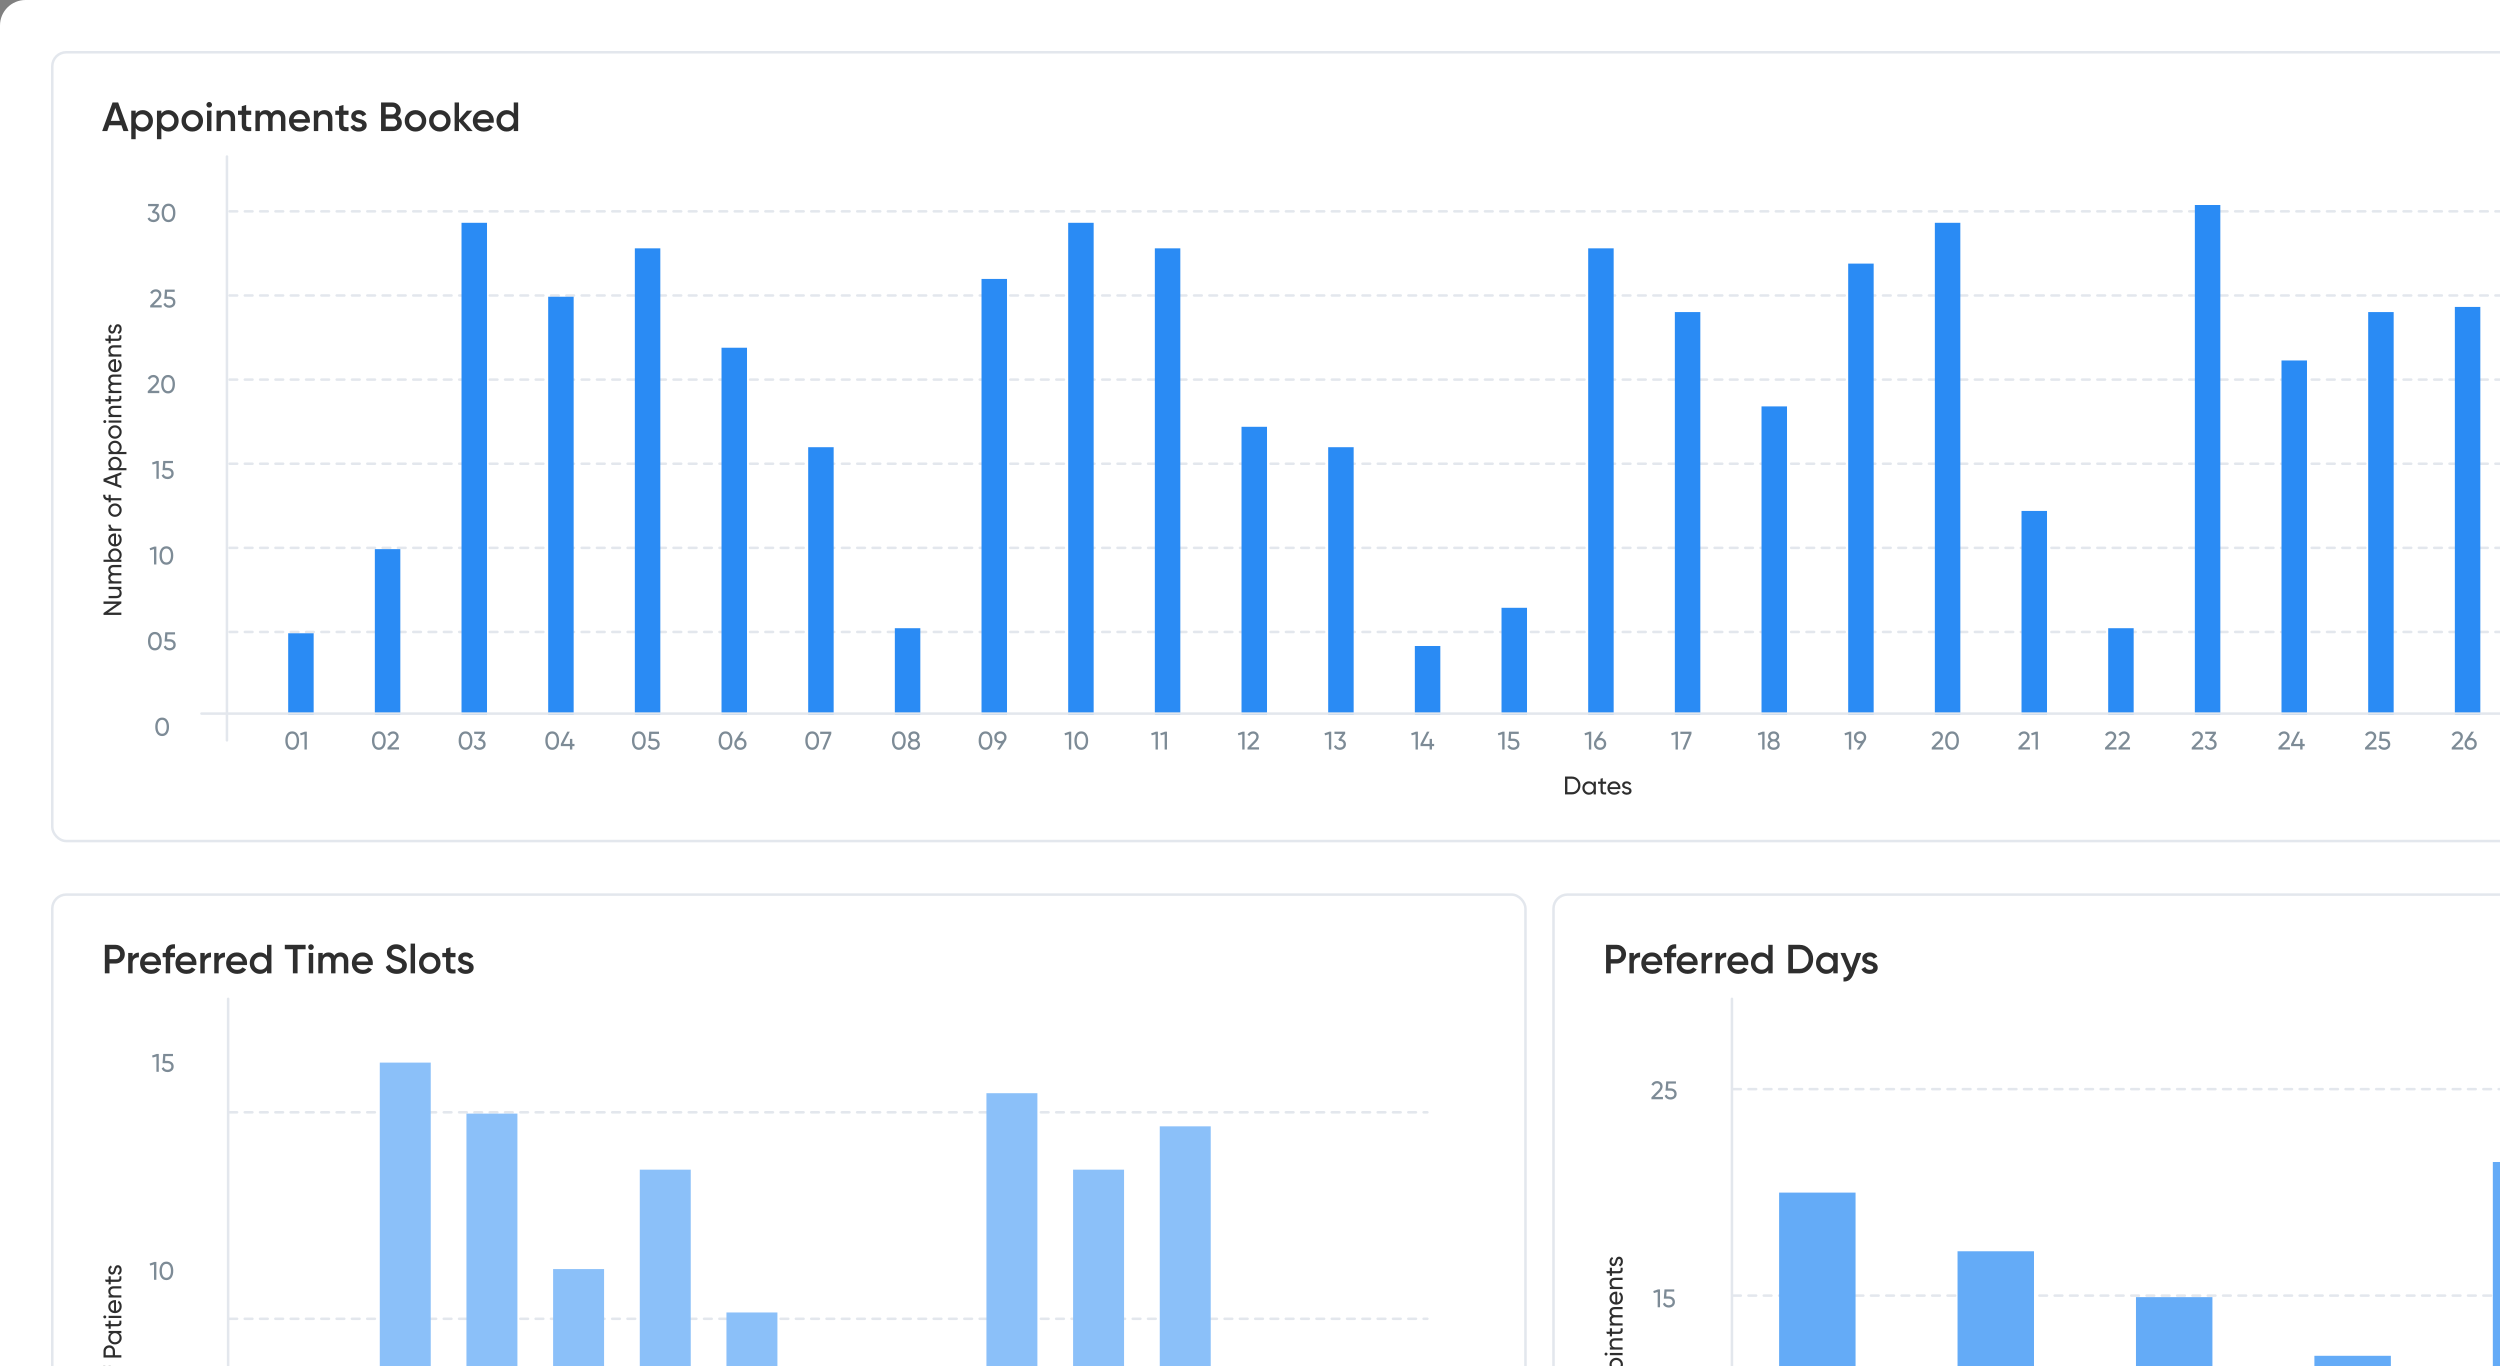 <svg width="516" height="282" viewBox="0 0 516 282" fill="none" xmlns="http://www.w3.org/2000/svg">
<rect x="0" y="0" width="516" height="282" fill="#808080" stroke="none"/>
<g clip-path="url(#clip0_5044_283)">
<rect width="635.498" height="400.12" rx="5.261" fill="white"/>
<rect x="10.787" y="10.786" width="613.923" height="162.806" rx="2.894" stroke="#E3E7ED" stroke-width="0.526"/>
<path d="M26.519 27.046H25.475L25.062 25.859H22.554L22.141 27.046H21.089L23.227 21.153H24.389L26.519 27.046ZM23.808 22.29L22.874 24.95H24.742L23.808 22.29ZM29.476 22.727C30.057 22.727 30.545 22.946 30.957 23.376C31.37 23.805 31.572 24.327 31.572 24.941C31.572 25.564 31.37 26.086 30.957 26.516C30.545 26.945 30.057 27.155 29.476 27.155C28.836 27.155 28.348 26.92 28.003 26.448V28.73H27.093V22.837H28.003V23.443C28.348 22.963 28.836 22.727 29.476 22.727ZM28.381 25.909C28.634 26.162 28.954 26.288 29.333 26.288C29.712 26.288 30.031 26.162 30.284 25.909C30.537 25.648 30.663 25.329 30.663 24.941C30.663 24.554 30.537 24.234 30.284 23.982C30.031 23.721 29.712 23.594 29.333 23.594C28.954 23.594 28.634 23.721 28.381 23.982C28.129 24.234 28.003 24.554 28.003 24.941C28.003 25.329 28.129 25.648 28.381 25.909ZM34.778 22.727C35.359 22.727 35.847 22.946 36.26 23.376C36.672 23.805 36.874 24.327 36.874 24.941C36.874 25.564 36.672 26.086 36.26 26.516C35.847 26.945 35.359 27.155 34.778 27.155C34.139 27.155 33.65 26.92 33.305 26.448V28.73H32.396V22.837H33.305V23.443C33.65 22.963 34.139 22.727 34.778 22.727ZM33.684 25.909C33.936 26.162 34.256 26.288 34.635 26.288C35.014 26.288 35.334 26.162 35.586 25.909C35.839 25.648 35.965 25.329 35.965 24.941C35.965 24.554 35.839 24.234 35.586 23.982C35.334 23.721 35.014 23.594 34.635 23.594C34.256 23.594 33.936 23.721 33.684 23.982C33.431 24.234 33.305 24.554 33.305 24.941C33.305 25.329 33.431 25.648 33.684 25.909ZM39.685 27.155C39.071 27.155 38.54 26.945 38.111 26.516C37.681 26.086 37.463 25.564 37.463 24.941C37.463 24.318 37.681 23.797 38.111 23.367C38.54 22.938 39.071 22.727 39.685 22.727C40.308 22.727 40.83 22.938 41.259 23.367C41.689 23.797 41.907 24.318 41.907 24.941C41.907 25.564 41.689 26.086 41.259 26.516C40.83 26.945 40.308 27.155 39.685 27.155ZM38.751 25.893C39.003 26.145 39.315 26.271 39.685 26.271C40.056 26.271 40.367 26.145 40.62 25.893C40.872 25.64 40.998 25.32 40.998 24.941C40.998 24.562 40.872 24.243 40.62 23.99C40.367 23.738 40.056 23.611 39.685 23.611C39.315 23.611 39.003 23.738 38.751 23.99C38.498 24.243 38.372 24.562 38.372 24.941C38.372 25.32 38.498 25.64 38.751 25.893ZM43.588 22.037C43.361 22.264 43.007 22.264 42.772 22.037C42.544 21.801 42.544 21.448 42.772 21.221C42.999 20.985 43.369 20.985 43.597 21.221C43.824 21.448 43.824 21.801 43.588 22.037ZM43.639 27.046H42.73V22.837H43.639V27.046ZM46.908 22.727C47.876 22.727 48.525 23.384 48.525 24.462V27.046H47.615V24.554C47.615 23.923 47.254 23.578 46.673 23.578C46.033 23.578 45.603 23.973 45.603 24.79V27.046H44.694V22.837H45.603V23.376C45.881 22.946 46.311 22.727 46.908 22.727ZM51.852 22.837V23.712H50.808V25.733C50.808 26.271 51.162 26.263 51.852 26.229V27.046C50.463 27.214 49.899 26.835 49.899 25.733V23.712H49.125V22.837H49.899V21.928L50.808 21.658V22.837H51.852ZM57.314 22.727C58.266 22.727 58.905 23.392 58.905 24.436V27.046H57.996V24.495C57.996 23.914 57.685 23.578 57.18 23.578C56.616 23.578 56.262 23.948 56.262 24.689V27.046H55.353V24.495C55.353 23.914 55.067 23.578 54.562 23.578C54.014 23.578 53.627 23.956 53.627 24.689V27.046H52.718V22.837H53.627V23.342C53.897 22.929 54.301 22.727 54.831 22.727C55.37 22.727 55.765 22.946 56.026 23.392C56.304 22.946 56.733 22.727 57.314 22.727ZM63.944 25.329H60.594C60.729 25.968 61.242 26.322 61.941 26.322C62.421 26.322 62.783 26.145 63.027 25.8L63.776 26.238C63.364 26.852 62.749 27.155 61.932 27.155C61.251 27.155 60.695 26.945 60.274 26.532C59.853 26.111 59.643 25.581 59.643 24.941C59.643 24.31 59.853 23.788 60.266 23.367C60.678 22.938 61.217 22.727 61.865 22.727C62.48 22.727 62.985 22.946 63.38 23.376C63.776 23.805 63.978 24.335 63.978 24.95C63.978 25.042 63.97 25.169 63.944 25.329ZM60.586 24.588H63.06C62.934 23.906 62.454 23.552 61.857 23.552C61.183 23.552 60.712 23.948 60.586 24.588ZM66.992 22.727C67.96 22.727 68.608 23.384 68.608 24.462V27.046H67.699V24.554C67.699 23.923 67.337 23.578 66.756 23.578C66.117 23.578 65.687 23.973 65.687 24.79V27.046H64.778V22.837H65.687V23.376C65.965 22.946 66.394 22.727 66.992 22.727ZM71.936 22.837V23.712H70.892V25.733C70.892 26.271 71.246 26.263 71.936 26.229V27.046C70.547 27.214 69.983 26.835 69.983 25.733V23.712H69.208V22.837H69.983V21.928L70.892 21.658V22.837H71.936ZM73.421 23.998C73.421 24.276 73.774 24.419 74.212 24.546C74.86 24.689 75.702 24.958 75.685 25.859C75.685 26.263 75.525 26.583 75.214 26.81C74.902 27.038 74.515 27.155 74.044 27.155C73.21 27.155 72.596 26.785 72.326 26.17L73.109 25.716C73.252 26.12 73.564 26.322 74.044 26.322C74.524 26.322 74.759 26.162 74.759 25.851C74.759 25.581 74.406 25.421 73.96 25.312C73.328 25.152 72.478 24.899 72.495 24.015C72.495 23.628 72.638 23.317 72.933 23.081C73.227 22.845 73.598 22.727 74.035 22.727C74.734 22.727 75.298 23.056 75.593 23.603L74.827 24.032C74.684 23.712 74.414 23.552 74.035 23.552C73.69 23.552 73.421 23.704 73.421 23.998ZM82.116 23.99C82.63 24.259 82.941 24.748 82.941 25.362C82.941 25.842 82.773 26.246 82.428 26.566C82.083 26.886 81.67 27.046 81.174 27.046H78.648V21.153H80.988C81.468 21.153 81.881 21.313 82.209 21.625C82.546 21.936 82.714 22.323 82.714 22.786C82.714 23.3 82.512 23.695 82.116 23.99ZM80.988 22.062H79.616V23.611H80.988C81.418 23.611 81.746 23.274 81.746 22.837C81.746 22.399 81.418 22.062 80.988 22.062ZM79.616 26.137H81.174C81.62 26.137 81.973 25.775 81.973 25.312C81.973 24.849 81.62 24.487 81.174 24.487H79.616V26.137ZM85.755 27.155C85.14 27.155 84.61 26.945 84.181 26.516C83.751 26.086 83.532 25.564 83.532 24.941C83.532 24.318 83.751 23.797 84.181 23.367C84.61 22.938 85.14 22.727 85.755 22.727C86.378 22.727 86.9 22.938 87.329 23.367C87.758 23.797 87.977 24.318 87.977 24.941C87.977 25.564 87.758 26.086 87.329 26.516C86.9 26.945 86.378 27.155 85.755 27.155ZM84.82 25.893C85.073 26.145 85.385 26.271 85.755 26.271C86.125 26.271 86.437 26.145 86.689 25.893C86.942 25.64 87.068 25.32 87.068 24.941C87.068 24.562 86.942 24.243 86.689 23.99C86.437 23.738 86.125 23.611 85.755 23.611C85.385 23.611 85.073 23.738 84.82 23.99C84.568 24.243 84.442 24.562 84.442 24.941C84.442 25.32 84.568 25.64 84.82 25.893ZM90.786 27.155C90.172 27.155 89.641 26.945 89.212 26.516C88.783 26.086 88.564 25.564 88.564 24.941C88.564 24.318 88.783 23.797 89.212 23.367C89.641 22.938 90.172 22.727 90.786 22.727C91.409 22.727 91.931 22.938 92.36 23.367C92.79 23.797 93.008 24.318 93.008 24.941C93.008 25.564 92.79 26.086 92.36 26.516C91.931 26.945 91.409 27.155 90.786 27.155ZM89.852 25.893C90.104 26.145 90.416 26.271 90.786 26.271C91.156 26.271 91.468 26.145 91.721 25.893C91.973 25.64 92.099 25.32 92.099 24.941C92.099 24.562 91.973 24.243 91.721 23.99C91.468 23.738 91.156 23.611 90.786 23.611C90.416 23.611 90.104 23.738 89.852 23.99C89.599 24.243 89.473 24.562 89.473 24.941C89.473 25.32 89.599 25.64 89.852 25.893ZM95.632 24.899L97.551 27.046H96.466L94.74 25.101V27.046H93.831V21.153H94.74V24.697L96.373 22.837H97.484L95.632 24.899ZM101.892 25.329H98.541C98.676 25.968 99.19 26.322 99.888 26.322C100.368 26.322 100.73 26.145 100.974 25.8L101.724 26.238C101.311 26.852 100.697 27.155 99.88 27.155C99.198 27.155 98.642 26.945 98.222 26.532C97.801 26.111 97.59 25.581 97.59 24.941C97.59 24.31 97.801 23.788 98.213 23.367C98.626 22.938 99.164 22.727 99.813 22.727C100.427 22.727 100.932 22.946 101.328 23.376C101.724 23.805 101.926 24.335 101.926 24.95C101.926 25.042 101.917 25.169 101.892 25.329ZM98.533 24.588H101.008C100.882 23.906 100.402 23.552 99.804 23.552C99.131 23.552 98.659 23.948 98.533 24.588ZM106.035 23.434V21.153H106.944V27.046H106.035V26.44C105.689 26.92 105.201 27.155 104.561 27.155C103.981 27.155 103.492 26.945 103.08 26.516C102.667 26.086 102.465 25.556 102.465 24.941C102.465 24.318 102.667 23.797 103.08 23.367C103.492 22.938 103.981 22.727 104.561 22.727C105.201 22.727 105.689 22.963 106.035 23.434ZM103.753 25.909C104.006 26.162 104.326 26.288 104.704 26.288C105.083 26.288 105.403 26.162 105.656 25.909C105.908 25.648 106.035 25.329 106.035 24.941C106.035 24.554 105.908 24.234 105.656 23.982C105.403 23.721 105.083 23.594 104.704 23.594C104.326 23.594 104.006 23.721 103.753 23.982C103.501 24.234 103.374 24.554 103.374 24.941C103.374 25.329 103.501 25.648 103.753 25.909Z" fill="#2E2E2E"/>
<path d="M47.375 43.623H599.751" stroke="#E3E7ED" stroke-width="0.526" stroke-linecap="round" stroke-dasharray="1.58"/>
<path d="M47.375 60.986H599.751" stroke="#E3E7ED" stroke-width="0.526" stroke-linecap="round" stroke-dasharray="1.58"/>
<path d="M47.375 78.349H599.751" stroke="#E3E7ED" stroke-width="0.526" stroke-linecap="round" stroke-dasharray="1.58"/>
<path d="M47.375 95.712H599.751" stroke="#E3E7ED" stroke-width="0.526" stroke-linecap="round" stroke-dasharray="1.58"/>
<path d="M47.375 113.075H599.751" stroke="#E3E7ED" stroke-width="0.526" stroke-linecap="round" stroke-dasharray="1.58"/>
<path d="M47.375 130.438H599.751" stroke="#E3E7ED" stroke-width="0.526" stroke-linecap="round" stroke-dasharray="1.58"/>
<path fill-rule="evenodd" clip-rule="evenodd" d="M59.48 130.709H64.741V147.549H59.48V130.709Z" fill="#2A8BF4"/>
<path fill-rule="evenodd" clip-rule="evenodd" d="M77.367 113.345H82.628V147.549H77.367V113.345Z" fill="#2A8BF4"/>
<path fill-rule="evenodd" clip-rule="evenodd" d="M95.258 45.991H100.519V147.549H95.258V45.991Z" fill="#2A8BF4"/>
<path fill-rule="evenodd" clip-rule="evenodd" d="M113.145 61.251H118.405V147.548H113.145V61.251Z" fill="#2A8BF4"/>
<path fill-rule="evenodd" clip-rule="evenodd" d="M131.031 51.252H136.292V147.548H131.031V51.252Z" fill="#2A8BF4"/>
<path fill-rule="evenodd" clip-rule="evenodd" d="M148.922 71.775H154.183V147.549H148.922V71.775Z" fill="#2A8BF4"/>
<path fill-rule="evenodd" clip-rule="evenodd" d="M166.809 92.297H172.069V147.549H166.809V92.297Z" fill="#2A8BF4"/>
<path fill-rule="evenodd" clip-rule="evenodd" d="M184.695 129.656H189.956V147.548H184.695V129.656Z" fill="#2A8BF4"/>
<path fill-rule="evenodd" clip-rule="evenodd" d="M202.586 57.567H207.847V147.548H202.586V57.567Z" fill="#2A8BF4"/>
<path fill-rule="evenodd" clip-rule="evenodd" d="M220.473 45.991H225.733V147.549H220.473V45.991Z" fill="#2A8BF4"/>
<path fill-rule="evenodd" clip-rule="evenodd" d="M238.359 51.252H243.62V147.548H238.359V51.252Z" fill="#2A8BF4"/>
<path fill-rule="evenodd" clip-rule="evenodd" d="M256.25 88.087H261.511V147.548H256.25V88.087Z" fill="#2A8BF4"/>
<path fill-rule="evenodd" clip-rule="evenodd" d="M274.137 92.297H279.397V147.549H274.137V92.297Z" fill="#2A8BF4"/>
<path fill-rule="evenodd" clip-rule="evenodd" d="M292.023 133.34H297.284V147.548H292.023V133.34Z" fill="#2A8BF4"/>
<path fill-rule="evenodd" clip-rule="evenodd" d="M309.914 125.446H315.175V147.548H309.914V125.446Z" fill="#2A8BF4"/>
<path fill-rule="evenodd" clip-rule="evenodd" d="M327.801 51.252H333.062V147.548H327.801V51.252Z" fill="#2A8BF4"/>
<path fill-rule="evenodd" clip-rule="evenodd" d="M345.688 64.408H350.948V147.548H345.688V64.408Z" fill="#2A8BF4"/>
<path fill-rule="evenodd" clip-rule="evenodd" d="M363.578 83.877H368.839V147.548H363.578V83.877Z" fill="#2A8BF4"/>
<path fill-rule="evenodd" clip-rule="evenodd" d="M381.465 54.41H386.726V147.548H381.465V54.41Z" fill="#2A8BF4"/>
<path fill-rule="evenodd" clip-rule="evenodd" d="M399.352 45.991H404.612V147.549H399.352V45.991Z" fill="#2A8BF4"/>
<path fill-rule="evenodd" clip-rule="evenodd" d="M417.242 105.452H422.503V147.549H417.242V105.452Z" fill="#2A8BF4"/>
<path fill-rule="evenodd" clip-rule="evenodd" d="M435.129 129.656H440.39V147.548H435.129V129.656Z" fill="#2A8BF4"/>
<path fill-rule="evenodd" clip-rule="evenodd" d="M453.016 42.307H458.276V147.549H453.016V42.307Z" fill="#2A8BF4"/>
<path fill-rule="evenodd" clip-rule="evenodd" d="M470.902 74.406H476.163V147.549H470.902V74.406Z" fill="#2A8BF4"/>
<path fill-rule="evenodd" clip-rule="evenodd" d="M488.793 64.408H494.054V147.548H488.793V64.408Z" fill="#2A8BF4"/>
<path fill-rule="evenodd" clip-rule="evenodd" d="M506.68 63.355H511.94V147.549H506.68V63.355Z" fill="#2A8BF4"/>
<path d="M41.582 147.283H614.45" stroke="#E3E7ED" stroke-width="0.526" stroke-linecap="round"/>
<path d="M46.843 152.809L46.843 32.307" stroke="#E3E7ED" stroke-width="0.526" stroke-linecap="round"/>
<path d="M61.357 154.251C61.109 154.598 60.757 154.772 60.31 154.772C59.862 154.772 59.51 154.598 59.263 154.251C59.015 153.903 58.889 153.44 58.889 152.862C58.889 152.283 59.015 151.82 59.263 151.473C59.51 151.125 59.862 150.952 60.31 150.952C60.757 150.952 61.109 151.125 61.357 151.473C61.604 151.82 61.73 152.283 61.73 152.862C61.73 153.44 61.604 153.903 61.357 154.251ZM59.378 152.862C59.378 153.772 59.715 154.293 60.31 154.293C60.904 154.293 61.246 153.772 61.246 152.862C61.246 151.951 60.904 151.425 60.31 151.425C59.715 151.425 59.378 151.941 59.378 152.862ZM61.937 151.357L62.905 151.02H63.326V154.703H62.842V151.546L62.058 151.778L61.937 151.357Z" fill="#7D8B96"/>
<path d="M79.243 154.251C78.996 154.598 78.644 154.772 78.196 154.772C77.749 154.772 77.397 154.598 77.149 154.251C76.902 153.903 76.776 153.44 76.776 152.862C76.776 152.283 76.902 151.82 77.149 151.473C77.397 151.125 77.749 150.952 78.196 150.952C78.644 150.952 78.996 151.125 79.243 151.473C79.491 151.82 79.617 152.283 79.617 152.862C79.617 153.44 79.491 153.903 79.243 154.251ZM77.265 152.862C77.265 153.772 77.602 154.293 78.196 154.293C78.791 154.293 79.133 153.772 79.133 152.862C79.133 151.951 78.791 151.425 78.196 151.425C77.602 151.425 77.265 151.941 77.265 152.862ZM82.354 154.703H79.976V154.303L81.275 152.977C81.623 152.63 81.796 152.33 81.796 152.083C81.796 151.667 81.507 151.425 81.144 151.425C80.796 151.425 80.544 151.588 80.386 151.92L79.976 151.678C80.207 151.199 80.639 150.952 81.138 150.952C81.449 150.952 81.717 151.052 81.944 151.257C82.17 151.462 82.285 151.736 82.285 152.078C82.285 152.451 82.064 152.856 81.628 153.293L80.686 154.23H82.354V154.703Z" fill="#7D8B96"/>
<path d="M97.13 154.251C96.883 154.598 96.53 154.772 96.083 154.772C95.636 154.772 95.283 154.598 95.036 154.251C94.789 153.903 94.662 153.44 94.662 152.862C94.662 152.283 94.789 151.82 95.036 151.473C95.283 151.125 95.636 150.952 96.083 150.952C96.53 150.952 96.883 151.125 97.13 151.473C97.377 151.82 97.504 152.283 97.504 152.862C97.504 153.44 97.377 153.903 97.13 154.251ZM95.152 152.862C95.152 153.772 95.489 154.293 96.083 154.293C96.678 154.293 97.02 153.772 97.02 152.862C97.02 151.951 96.678 151.425 96.083 151.425C95.489 151.425 95.152 151.941 95.152 152.862ZM100.079 151.452L99.279 152.53C99.842 152.635 100.237 153.03 100.237 153.614C100.237 153.972 100.116 154.256 99.868 154.461C99.621 154.666 99.326 154.772 98.974 154.772C98.411 154.772 97.948 154.508 97.764 154.024L98.174 153.782C98.285 154.124 98.548 154.293 98.974 154.293C99.432 154.293 99.747 154.04 99.747 153.614C99.747 153.188 99.432 152.93 98.974 152.93H98.848L98.653 152.63L99.505 151.478H97.869V151.02H100.079V151.452Z" fill="#7D8B96"/>
<path d="M115.021 154.251C114.773 154.598 114.421 154.772 113.974 154.772C113.527 154.772 113.174 154.598 112.927 154.251C112.679 153.903 112.553 153.44 112.553 152.862C112.553 152.283 112.679 151.82 112.927 151.473C113.174 151.125 113.527 150.952 113.974 150.952C114.421 150.952 114.773 151.125 115.021 151.473C115.268 151.82 115.394 152.283 115.394 152.862C115.394 153.44 115.268 153.903 115.021 154.251ZM113.042 152.862C113.042 153.772 113.379 154.293 113.974 154.293C114.568 154.293 114.91 153.772 114.91 152.862C114.91 151.951 114.568 151.425 113.974 151.425C113.379 151.425 113.042 151.941 113.042 152.862ZM118.124 153.546H118.572V154.003H118.124V154.703H117.635V154.003H115.757V153.546L117.077 151.02H117.603L116.283 153.546H117.635V152.504H118.124V153.546Z" fill="#7D8B96"/>
<path d="M132.907 154.251C132.66 154.598 132.308 154.772 131.86 154.772C131.413 154.772 131.061 154.598 130.813 154.251C130.566 153.903 130.44 153.44 130.44 152.862C130.44 152.283 130.566 151.82 130.813 151.473C131.061 151.125 131.413 150.952 131.86 150.952C132.308 150.952 132.66 151.125 132.907 151.473C133.155 151.82 133.281 152.283 133.281 152.862C133.281 153.44 133.155 153.903 132.907 154.251ZM130.929 152.862C130.929 153.772 131.266 154.293 131.86 154.293C132.455 154.293 132.797 153.772 132.797 152.862C132.797 151.951 132.455 151.425 131.86 151.425C131.266 151.425 130.929 151.941 130.929 152.862ZM134.386 152.457H134.922C135.27 152.457 135.564 152.562 135.801 152.767C136.043 152.972 136.164 153.251 136.164 153.614C136.164 153.972 136.043 154.256 135.796 154.461C135.548 154.666 135.254 154.772 134.901 154.772C134.338 154.772 133.86 154.493 133.686 153.982L134.102 153.746C134.202 154.103 134.496 154.293 134.901 154.293C135.364 154.293 135.68 154.04 135.68 153.614C135.68 153.188 135.359 152.93 134.912 152.93H133.87L134.007 151.02H136.022V151.478H134.449L134.386 152.457Z" fill="#7D8B96"/>
<path d="M150.794 154.251C150.547 154.598 150.194 154.772 149.747 154.772C149.3 154.772 148.947 154.598 148.7 154.251C148.453 153.903 148.327 153.44 148.327 152.862C148.327 152.283 148.453 151.82 148.7 151.473C148.947 151.125 149.3 150.952 149.747 150.952C150.194 150.952 150.547 151.125 150.794 151.473C151.041 151.82 151.168 152.283 151.168 152.862C151.168 153.44 151.041 153.903 150.794 154.251ZM148.816 152.862C148.816 153.772 149.153 154.293 149.747 154.293C150.342 154.293 150.684 153.772 150.684 152.862C150.684 151.951 150.342 151.425 149.747 151.425C149.153 151.425 148.816 151.941 148.816 152.862ZM152.819 152.293C153.187 152.293 153.493 152.409 153.729 152.641C153.966 152.867 154.087 153.167 154.087 153.53C154.087 153.893 153.966 154.193 153.729 154.424C153.493 154.656 153.187 154.772 152.819 154.772C152.446 154.772 152.14 154.656 151.904 154.424C151.667 154.193 151.551 153.893 151.551 153.53C151.551 153.246 151.625 152.998 151.772 152.793L152.956 151.02H153.514L152.646 152.304C152.724 152.299 152.782 152.293 152.819 152.293ZM152.819 152.762C152.351 152.762 152.035 153.067 152.035 153.53C152.035 153.993 152.356 154.303 152.819 154.303C153.282 154.303 153.603 153.993 153.603 153.53C153.603 153.067 153.282 152.762 152.819 152.762Z" fill="#7D8B96"/>
<path d="M168.681 154.251C168.434 154.598 168.081 154.772 167.634 154.772C167.187 154.772 166.834 154.598 166.587 154.251C166.34 153.903 166.213 153.44 166.213 152.862C166.213 152.283 166.34 151.82 166.587 151.473C166.834 151.125 167.187 150.952 167.634 150.952C168.081 150.952 168.434 151.125 168.681 151.473C168.928 151.82 169.054 152.283 169.054 152.862C169.054 153.44 168.928 153.903 168.681 154.251ZM166.703 152.862C166.703 153.772 167.039 154.293 167.634 154.293C168.228 154.293 168.57 153.772 168.57 152.862C168.57 151.951 168.228 151.425 167.634 151.425C167.039 151.425 166.703 151.941 166.703 152.862ZM169.283 151.483V151.02H171.582V151.457L170.24 154.703H169.73L171.061 151.483H169.283Z" fill="#7D8B96"/>
<path d="M186.572 154.251C186.324 154.598 185.972 154.772 185.525 154.772C185.077 154.772 184.725 154.598 184.478 154.251C184.23 153.903 184.104 153.44 184.104 152.862C184.104 152.283 184.23 151.82 184.478 151.473C184.725 151.125 185.077 150.952 185.525 150.952C185.972 150.952 186.324 151.125 186.572 151.473C186.819 151.82 186.945 152.283 186.945 152.862C186.945 153.44 186.819 153.903 186.572 154.251ZM184.593 152.862C184.593 153.772 184.93 154.293 185.525 154.293C186.119 154.293 186.461 153.772 186.461 152.862C186.461 151.951 186.119 151.425 185.525 151.425C184.93 151.425 184.593 151.941 184.593 152.862ZM189.328 152.799C189.686 152.983 189.901 153.298 189.901 153.693C189.901 154.03 189.786 154.293 189.549 154.487C189.312 154.677 189.012 154.772 188.639 154.772C188.27 154.772 187.97 154.677 187.734 154.487C187.497 154.293 187.381 154.03 187.381 153.693C187.381 153.298 187.597 152.983 187.955 152.799C187.655 152.609 187.502 152.341 187.502 151.994C187.502 151.662 187.613 151.404 187.834 151.225C188.06 151.041 188.328 150.952 188.639 150.952C188.954 150.952 189.223 151.041 189.444 151.225C189.67 151.404 189.78 151.662 189.78 151.994C189.78 152.341 189.628 152.609 189.328 152.799ZM188.639 151.42C188.265 151.42 187.986 151.62 187.986 152.004C187.986 152.378 188.276 152.593 188.639 152.593C189.002 152.593 189.291 152.378 189.291 152.004C189.291 151.62 189.017 151.42 188.639 151.42ZM188.639 154.303C189.107 154.303 189.417 154.077 189.417 153.661C189.417 153.256 189.107 153.025 188.639 153.025C188.176 153.025 187.865 153.256 187.865 153.661C187.865 154.077 188.176 154.303 188.639 154.303Z" fill="#7D8B96"/>
<path d="M204.458 154.251C204.211 154.598 203.858 154.772 203.411 154.772C202.964 154.772 202.612 154.598 202.364 154.251C202.117 153.903 201.991 153.44 201.991 152.862C201.991 152.283 202.117 151.82 202.364 151.473C202.612 151.125 202.964 150.952 203.411 150.952C203.858 150.952 204.211 151.125 204.458 151.473C204.706 151.82 204.832 152.283 204.832 152.862C204.832 153.44 204.706 153.903 204.458 154.251ZM202.48 152.862C202.48 153.772 202.817 154.293 203.411 154.293C204.006 154.293 204.348 153.772 204.348 152.862C204.348 151.951 204.006 151.425 203.411 151.425C202.817 151.425 202.48 151.941 202.48 152.862ZM207.751 152.188C207.751 152.472 207.678 152.72 207.525 152.93H207.53L206.341 154.703H205.789L206.662 153.414C206.583 153.419 206.525 153.425 206.483 153.425C206.11 153.425 205.805 153.309 205.568 153.083C205.331 152.851 205.215 152.551 205.215 152.188C205.215 151.825 205.331 151.525 205.568 151.299C205.805 151.068 206.11 150.952 206.483 150.952C206.857 150.952 207.157 151.068 207.393 151.299C207.63 151.525 207.751 151.825 207.751 152.188ZM206.483 151.42C206.02 151.42 205.699 151.725 205.699 152.188C205.699 152.651 206.02 152.962 206.483 152.962C206.946 152.962 207.267 152.651 207.267 152.188C207.267 151.725 206.952 151.42 206.483 151.42Z" fill="#7D8B96"/>
<path d="M219.714 151.357L220.682 151.02H221.103V154.703H220.619V151.546L219.835 151.778L219.714 151.357ZM224.22 154.251C223.973 154.598 223.621 154.772 223.173 154.772C222.726 154.772 222.374 154.598 222.126 154.251C221.879 153.903 221.753 153.44 221.753 152.862C221.753 152.283 221.879 151.82 222.126 151.473C222.374 151.125 222.726 150.952 223.173 150.952C223.621 150.952 223.973 151.125 224.22 151.473C224.468 151.82 224.594 152.283 224.594 152.862C224.594 153.44 224.468 153.903 224.22 154.251ZM222.242 152.862C222.242 153.772 222.579 154.293 223.173 154.293C223.768 154.293 224.11 153.772 224.11 152.862C224.11 151.951 223.768 151.425 223.173 151.425C222.579 151.425 222.242 151.941 222.242 152.862Z" fill="#7D8B96"/>
<path d="M237.601 151.357L238.569 151.02H238.99V154.703H238.506V151.546L237.722 151.778L237.601 151.357ZM239.476 151.357L240.444 151.02H240.865V154.703H240.381V151.546L239.597 151.778L239.476 151.357Z" fill="#7D8B96"/>
<path d="M255.492 151.357L256.46 151.02H256.881V154.703H256.397V151.546L255.613 151.778L255.492 151.357ZM259.861 154.703H257.483V154.303L258.782 152.977C259.13 152.63 259.303 152.33 259.303 152.083C259.303 151.667 259.014 151.425 258.651 151.425C258.304 151.425 258.051 151.588 257.893 151.92L257.483 151.678C257.714 151.199 258.146 150.952 258.646 150.952C258.956 150.952 259.224 151.052 259.451 151.257C259.677 151.462 259.793 151.736 259.793 152.078C259.793 152.451 259.572 152.856 259.135 153.293L258.193 154.23H259.861V154.703Z" fill="#7D8B96"/>
<path d="M273.378 151.357L274.346 151.02H274.767V154.703H274.283V151.546L273.499 151.778L273.378 151.357ZM277.642 151.452L276.843 152.53C277.406 152.635 277.8 153.03 277.8 153.614C277.8 153.972 277.679 154.256 277.432 154.461C277.185 154.666 276.89 154.772 276.538 154.772C275.975 154.772 275.512 154.508 275.327 154.024L275.738 153.782C275.848 154.124 276.111 154.293 276.538 154.293C276.995 154.293 277.311 154.04 277.311 153.614C277.311 153.188 276.995 152.93 276.538 152.93H276.411L276.217 152.63L277.069 151.478H275.433V151.02H277.642V151.452Z" fill="#7D8B96"/>
<path d="M291.265 151.357L292.233 151.02H292.654V154.703H292.17V151.546L291.386 151.778L291.265 151.357ZM295.561 153.546H296.008V154.003H295.561V154.703H295.071V154.003H293.193V153.546L294.514 151.02H295.04L293.719 153.546H295.071V152.504H295.561V153.546Z" fill="#7D8B96"/>
<path d="M309.152 151.357L310.12 151.02H310.541V154.703H310.057V151.546L309.273 151.778L309.152 151.357ZM311.837 152.457H312.374C312.721 152.457 313.016 152.562 313.253 152.767C313.495 152.972 313.616 153.251 313.616 153.614C313.616 153.972 313.495 154.256 313.247 154.461C313 154.666 312.706 154.772 312.353 154.772C311.79 154.772 311.311 154.493 311.138 153.982L311.553 153.746C311.653 154.103 311.948 154.293 312.353 154.293C312.816 154.293 313.132 154.04 313.132 153.614C313.132 153.188 312.811 152.93 312.364 152.93H311.322L311.459 151.02H313.474V151.478H311.901L311.837 152.457Z" fill="#7D8B96"/>
<path d="M327.042 151.357L328.011 151.02H328.431V154.703H327.947V151.546L327.163 151.778L327.042 151.357ZM330.259 152.293C330.628 152.293 330.933 152.409 331.17 152.641C331.406 152.867 331.527 153.167 331.527 153.53C331.527 153.893 331.406 154.193 331.17 154.424C330.933 154.656 330.628 154.772 330.259 154.772C329.886 154.772 329.581 154.656 329.344 154.424C329.107 154.193 328.991 153.893 328.991 153.53C328.991 153.246 329.065 152.998 329.212 152.793L330.396 151.02H330.954L330.086 152.304C330.165 152.299 330.223 152.293 330.259 152.293ZM330.259 152.762C329.791 152.762 329.476 153.067 329.476 153.53C329.476 153.993 329.796 154.303 330.259 154.303C330.722 154.303 331.043 153.993 331.043 153.53C331.043 153.067 330.722 152.762 330.259 152.762Z" fill="#7D8B96"/>
<path d="M344.929 151.357L345.897 151.02H346.318V154.703H345.834V151.546L345.05 151.778L344.929 151.357ZM346.826 151.483V151.02H349.125V151.457L347.783 154.703H347.273L348.604 151.483H346.826Z" fill="#7D8B96"/>
<path d="M362.816 151.357L363.784 151.02H364.205V154.703H363.721V151.546L362.937 151.778L362.816 151.357ZM366.764 152.799C367.122 152.983 367.338 153.298 367.338 153.693C367.338 154.03 367.222 154.293 366.985 154.487C366.748 154.677 366.449 154.772 366.075 154.772C365.707 154.772 365.407 154.677 365.17 154.487C364.933 154.293 364.818 154.03 364.818 153.693C364.818 153.298 365.033 152.983 365.391 152.799C365.091 152.609 364.939 152.341 364.939 151.994C364.939 151.662 365.049 151.404 365.27 151.225C365.496 151.041 365.765 150.952 366.075 150.952C366.391 150.952 366.659 151.041 366.88 151.225C367.106 151.404 367.217 151.662 367.217 151.994C367.217 152.341 367.064 152.609 366.764 152.799ZM366.075 151.42C365.701 151.42 365.423 151.62 365.423 152.004C365.423 152.378 365.712 152.593 366.075 152.593C366.438 152.593 366.727 152.378 366.727 152.004C366.727 151.62 366.454 151.42 366.075 151.42ZM366.075 154.303C366.543 154.303 366.854 154.077 366.854 153.661C366.854 153.256 366.543 153.025 366.075 153.025C365.612 153.025 365.302 153.256 365.302 153.661C365.302 154.077 365.612 154.303 366.075 154.303Z" fill="#7D8B96"/>
<path d="M380.703 151.357L381.671 151.02H382.092V154.703H381.608V151.546L380.824 151.778L380.703 151.357ZM385.188 152.188C385.188 152.472 385.114 152.72 384.961 152.93H384.967L383.778 154.703H383.225L384.098 153.414C384.02 153.419 383.962 153.425 383.92 153.425C383.546 153.425 383.241 153.309 383.004 153.083C382.767 152.851 382.652 152.551 382.652 152.188C382.652 151.825 382.767 151.525 383.004 151.299C383.241 151.068 383.546 150.952 383.92 150.952C384.293 150.952 384.593 151.068 384.83 151.299C385.067 151.525 385.188 151.825 385.188 152.188ZM383.92 151.42C383.457 151.42 383.136 151.725 383.136 152.188C383.136 152.651 383.457 152.962 383.92 152.962C384.383 152.962 384.704 152.651 384.704 152.188C384.704 151.725 384.388 151.42 383.92 151.42Z" fill="#7D8B96"/>
<path d="M401.087 154.703H398.709V154.303L400.008 152.977C400.356 152.63 400.529 152.33 400.529 152.083C400.529 151.667 400.24 151.425 399.877 151.425C399.53 151.425 399.277 151.588 399.119 151.92L398.709 151.678C398.94 151.199 399.372 150.952 399.872 150.952C400.182 150.952 400.45 151.052 400.677 151.257C400.903 151.462 401.019 151.736 401.019 152.078C401.019 152.451 400.798 152.856 400.361 153.293L399.419 154.23H401.087V154.703ZM403.947 154.251C403.7 154.598 403.347 154.772 402.9 154.772C402.453 154.772 402.1 154.598 401.853 154.251C401.606 153.903 401.479 153.44 401.479 152.862C401.479 152.283 401.606 151.82 401.853 151.473C402.1 151.125 402.453 150.952 402.9 150.952C403.347 150.952 403.7 151.125 403.947 151.473C404.194 151.82 404.321 152.283 404.321 152.862C404.321 153.44 404.194 153.903 403.947 154.251ZM401.969 152.862C401.969 153.772 402.305 154.293 402.9 154.293C403.495 154.293 403.837 153.772 403.837 152.862C403.837 151.951 403.495 151.425 402.9 151.425C402.305 151.425 401.969 151.941 401.969 152.862Z" fill="#7D8B96"/>
<path d="M418.974 154.703H416.596V154.303L417.895 152.977C418.242 152.63 418.416 152.33 418.416 152.083C418.416 151.667 418.127 151.425 417.764 151.425C417.416 151.425 417.164 151.588 417.006 151.92L416.596 151.678C416.827 151.199 417.259 150.952 417.758 150.952C418.069 150.952 418.337 151.052 418.563 151.257C418.79 151.462 418.905 151.736 418.905 152.078C418.905 152.451 418.684 152.856 418.248 153.293L417.306 154.23H418.974V154.703ZM419.229 151.357L420.197 151.02H420.618V154.703H420.134V151.546L419.35 151.778L419.229 151.357Z" fill="#7D8B96"/>
<path d="M436.861 154.703H434.482V154.303L435.782 152.977C436.129 152.63 436.303 152.33 436.303 152.083C436.303 151.667 436.013 151.425 435.65 151.425C435.303 151.425 435.051 151.588 434.893 151.92L434.482 151.678C434.714 151.199 435.145 150.952 435.645 150.952C435.956 150.952 436.224 151.052 436.45 151.257C436.676 151.462 436.792 151.736 436.792 152.078C436.792 152.451 436.571 152.856 436.134 153.293L435.193 154.23H436.861V154.703ZM439.635 154.703H437.257V154.303L438.556 152.977C438.904 152.63 439.077 152.33 439.077 152.083C439.077 151.667 438.788 151.425 438.425 151.425C438.078 151.425 437.825 151.588 437.667 151.92L437.257 151.678C437.488 151.199 437.92 150.952 438.42 150.952C438.73 150.952 438.998 151.052 439.225 151.257C439.451 151.462 439.567 151.736 439.567 152.078C439.567 152.451 439.346 152.856 438.909 153.293L437.967 154.23H439.635V154.703Z" fill="#7D8B96"/>
<path d="M454.747 154.703H452.369V154.303L453.669 152.977C454.016 152.63 454.19 152.33 454.19 152.083C454.19 151.667 453.9 151.425 453.537 151.425C453.19 151.425 452.937 151.588 452.779 151.92L452.369 151.678C452.601 151.199 453.032 150.952 453.532 150.952C453.842 150.952 454.111 151.052 454.337 151.257C454.563 151.462 454.679 151.736 454.679 152.078C454.679 152.451 454.458 152.856 454.021 153.293L453.079 154.23H454.747V154.703ZM457.365 151.452L456.565 152.53C457.128 152.635 457.523 153.03 457.523 153.614C457.523 153.972 457.402 154.256 457.155 154.461C456.907 154.666 456.613 154.772 456.26 154.772C455.697 154.772 455.234 154.508 455.05 154.024L455.461 153.782C455.571 154.124 455.834 154.293 456.26 154.293C456.718 154.293 457.034 154.04 457.034 153.614C457.034 153.188 456.718 152.93 456.26 152.93H456.134L455.939 152.63L456.792 151.478H455.155V151.02H457.365V151.452Z" fill="#7D8B96"/>
<path d="M472.638 154.703H470.26V154.303L471.559 152.977C471.907 152.63 472.08 152.33 472.08 152.083C472.08 151.667 471.791 151.425 471.428 151.425C471.08 151.425 470.828 151.588 470.67 151.92L470.26 151.678C470.491 151.199 470.923 150.952 471.422 150.952C471.733 150.952 472.001 151.052 472.227 151.257C472.454 151.462 472.569 151.736 472.569 152.078C472.569 152.451 472.348 152.856 471.912 153.293L470.97 154.23H472.638V154.703ZM475.246 153.546H475.693V154.003H475.246V154.703H474.757V154.003H472.879V153.546L474.199 151.02H474.725L473.405 153.546H474.757V152.504H475.246V153.546Z" fill="#7D8B96"/>
<path d="M490.525 154.703H488.146V154.303L489.446 152.977C489.793 152.63 489.967 152.33 489.967 152.083C489.967 151.667 489.677 151.425 489.314 151.425C488.967 151.425 488.715 151.588 488.557 151.92L488.146 151.678C488.378 151.199 488.809 150.952 489.309 150.952C489.62 150.952 489.888 151.052 490.114 151.257C490.34 151.462 490.456 151.736 490.456 152.078C490.456 152.451 490.235 152.856 489.799 153.293L488.857 154.23H490.525V154.703ZM491.574 152.457H492.111C492.458 152.457 492.753 152.562 492.99 152.767C493.232 152.972 493.353 153.251 493.353 153.614C493.353 153.972 493.232 154.256 492.984 154.461C492.737 154.666 492.443 154.772 492.09 154.772C491.527 154.772 491.048 154.493 490.875 153.982L491.29 153.746C491.39 154.103 491.685 154.293 492.09 154.293C492.553 154.293 492.869 154.04 492.869 153.614C492.869 153.188 492.548 152.93 492.101 152.93H491.059L491.196 151.02H493.211V151.478H491.638L491.574 152.457Z" fill="#7D8B96"/>
<path d="M508.411 154.703H506.033V154.303L507.333 152.977C507.68 152.63 507.854 152.33 507.854 152.083C507.854 151.667 507.564 151.425 507.201 151.425C506.854 151.425 506.601 151.588 506.444 151.92L506.033 151.678C506.265 151.199 506.696 150.952 507.196 150.952C507.506 150.952 507.775 151.052 508.001 151.257C508.227 151.462 508.343 151.736 508.343 152.078C508.343 152.451 508.122 152.856 507.685 153.293L506.743 154.23H508.411V154.703ZM509.941 152.293C510.309 152.293 510.615 152.409 510.851 152.641C511.088 152.867 511.209 153.167 511.209 153.53C511.209 153.893 511.088 154.193 510.851 154.424C510.615 154.656 510.309 154.772 509.941 154.772C509.568 154.772 509.262 154.656 509.026 154.424C508.789 154.193 508.673 153.893 508.673 153.53C508.673 153.246 508.747 152.998 508.894 152.793L510.078 151.02H510.636L509.767 152.304C509.846 152.299 509.904 152.293 509.941 152.293ZM509.941 152.762C509.473 152.762 509.157 153.067 509.157 153.53C509.157 153.993 509.478 154.303 509.941 154.303C510.404 154.303 510.725 153.993 510.725 153.53C510.725 153.067 510.404 152.762 509.941 152.762Z" fill="#7D8B96"/>
<path d="M323.02 160.281H324.456C324.956 160.281 325.371 160.46 325.703 160.818C326.034 161.171 326.203 161.607 326.203 162.123C326.203 162.638 326.034 163.075 325.703 163.433C325.371 163.785 324.956 163.964 324.456 163.964H323.02V160.281ZM323.509 163.501H324.456C324.83 163.501 325.14 163.37 325.377 163.107C325.613 162.844 325.734 162.517 325.734 162.123C325.734 161.728 325.613 161.402 325.377 161.139C325.14 160.876 324.83 160.744 324.456 160.744H323.509V163.501ZM328.927 161.786V161.334H329.385V163.964H328.927V163.512C328.701 163.859 328.369 164.033 327.933 164.033C327.564 164.033 327.249 163.901 326.991 163.633C326.733 163.365 326.601 163.033 326.601 162.649C326.601 162.265 326.733 161.939 326.991 161.67C327.249 161.402 327.564 161.265 327.933 161.265C328.369 161.265 328.701 161.439 328.927 161.786ZM327.99 163.591C328.259 163.591 328.48 163.501 328.659 163.322C328.837 163.138 328.927 162.917 328.927 162.649C328.927 162.381 328.837 162.16 328.659 161.981C328.48 161.797 328.259 161.707 327.99 161.707C327.727 161.707 327.506 161.797 327.327 161.981C327.149 162.16 327.059 162.381 327.059 162.649C327.059 162.917 327.149 163.138 327.327 163.322C327.506 163.501 327.727 163.591 327.99 163.591ZM331.509 161.334V161.776H330.81V163.201C330.81 163.607 331.041 163.575 331.509 163.554V163.964C330.71 164.07 330.352 163.854 330.352 163.201V161.776H329.831V161.334H330.352V160.734L330.81 160.597V161.334H331.509ZM334.443 162.859H332.239C332.328 163.328 332.691 163.601 333.191 163.601C333.538 163.601 333.791 163.475 333.948 163.217L334.338 163.438C334.08 163.833 333.696 164.033 333.18 164.033C332.765 164.033 332.423 163.901 332.16 163.643C331.902 163.38 331.77 163.049 331.77 162.649C331.77 162.254 331.897 161.923 332.154 161.66C332.412 161.397 332.744 161.265 333.149 161.265C333.533 161.265 333.849 161.402 334.091 161.676C334.338 161.944 334.459 162.27 334.459 162.654C334.459 162.723 334.454 162.791 334.443 162.859ZM333.149 161.697C332.659 161.697 332.317 161.997 332.239 162.46H333.996C333.917 161.96 333.57 161.697 333.149 161.697ZM335.277 162.044C335.277 162.249 335.508 162.36 335.798 162.439C336.208 162.528 336.755 162.681 336.75 163.244C336.75 163.48 336.655 163.675 336.471 163.817C336.287 163.959 336.056 164.033 335.766 164.033C335.256 164.033 334.872 163.791 334.719 163.417L335.114 163.191C335.198 163.443 335.445 163.601 335.766 163.601C336.066 163.601 336.287 163.491 336.287 163.244C336.287 163.038 336.056 162.923 335.766 162.854C335.351 162.744 334.814 162.607 334.814 162.049C334.814 161.823 334.903 161.634 335.077 161.486C335.256 161.339 335.477 161.265 335.745 161.265C336.171 161.265 336.524 161.47 336.692 161.812L336.308 162.028C336.213 161.802 336.024 161.691 335.745 161.691C335.487 161.691 335.277 161.818 335.277 162.044Z" fill="#2E2E2E"/>
<path d="M24.11 124.636H21.364V124.147H25.047V124.541L22.295 126.435H25.047V126.925H21.364V126.53L24.11 124.636ZM23.811 121.591H22.416V121.133H25.047V121.591H24.668C24.968 121.775 25.115 122.059 25.115 122.443C25.115 123.059 24.7 123.464 24.031 123.464H22.416V123.006H24.005C24.431 123.006 24.679 122.759 24.679 122.354C24.679 121.896 24.4 121.591 23.811 121.591ZM22.348 117.595C22.348 117.006 22.758 116.606 23.411 116.606H25.047V117.064H23.426C23.021 117.064 22.785 117.29 22.785 117.643C22.785 118.037 23.042 118.29 23.584 118.29H25.047V118.748H23.426C23.021 118.748 22.785 118.963 22.785 119.305C22.785 119.689 23.053 119.979 23.584 119.979H25.047V120.436H22.416V119.979H22.769C22.49 119.8 22.348 119.537 22.348 119.195C22.348 118.842 22.495 118.584 22.795 118.421C22.495 118.237 22.348 117.964 22.348 117.595ZM22.348 114.519C22.348 114.151 22.485 113.835 22.753 113.578C23.021 113.32 23.348 113.188 23.732 113.188C24.116 113.188 24.447 113.32 24.715 113.578C24.984 113.835 25.115 114.151 25.115 114.519C25.115 114.956 24.942 115.288 24.594 115.514H25.047V115.972H21.364V115.514H22.869C22.521 115.288 22.348 114.956 22.348 114.519ZM24.673 114.577C24.673 114.314 24.584 114.093 24.405 113.914C24.221 113.735 24 113.646 23.732 113.646C23.463 113.646 23.242 113.735 23.063 113.914C22.879 114.093 22.79 114.314 22.79 114.577C22.79 114.846 22.879 115.067 23.063 115.245C23.242 115.424 23.463 115.514 23.732 115.514C24 115.514 24.221 115.424 24.405 115.245C24.584 115.067 24.673 114.846 24.673 114.577ZM23.942 110.117V112.321C24.41 112.232 24.684 111.869 24.684 111.369C24.684 111.022 24.558 110.769 24.3 110.611L24.521 110.222C24.915 110.48 25.115 110.864 25.115 111.379C25.115 111.795 24.984 112.137 24.726 112.4C24.463 112.658 24.131 112.789 23.732 112.789C23.337 112.789 23.006 112.663 22.742 112.405C22.479 112.147 22.348 111.816 22.348 111.411C22.348 111.027 22.485 110.711 22.758 110.469C23.026 110.222 23.353 110.101 23.737 110.101C23.805 110.101 23.874 110.106 23.942 110.117ZM22.779 111.411C22.779 111.9 23.079 112.242 23.542 112.321V110.564C23.042 110.643 22.779 110.99 22.779 111.411ZM22.416 109.117H22.858C22.532 108.964 22.369 108.691 22.369 108.296H22.848C22.837 108.522 22.895 108.712 23.026 108.875C23.158 109.038 23.363 109.117 23.653 109.117H25.047V109.575H22.416V109.117ZM24.715 104.313C24.984 104.581 25.115 104.912 25.115 105.296C25.115 105.681 24.984 106.012 24.715 106.28C24.447 106.549 24.121 106.68 23.732 106.68C23.342 106.68 23.016 106.549 22.748 106.28C22.479 106.012 22.348 105.681 22.348 105.296C22.348 104.912 22.479 104.581 22.748 104.313C23.016 104.044 23.342 103.907 23.732 103.907C24.121 103.907 24.447 104.044 24.715 104.313ZM24.668 105.296C24.668 105.033 24.579 104.812 24.4 104.634C24.221 104.455 24 104.365 23.732 104.365C23.463 104.365 23.242 104.455 23.063 104.634C22.884 104.812 22.795 105.033 22.795 105.296C22.795 105.554 22.884 105.775 23.063 105.954C23.242 106.133 23.463 106.222 23.732 106.222C24 106.222 24.221 106.133 24.4 105.954C24.579 105.775 24.668 105.554 24.668 105.296ZM21.296 102.113H21.738C21.701 102.576 21.901 102.808 22.337 102.808H22.416V102.113H22.858V102.808H25.047V103.266H22.858V103.686H22.416V103.266H22.337C21.627 103.266 21.248 102.855 21.296 102.113ZM25.047 97.456V97.977L24.221 98.276V99.934L25.047 100.234V100.755L21.364 99.381V98.829L25.047 97.456ZM21.948 99.108L23.763 99.766V98.445L21.948 99.108ZM22.348 95.617C22.348 95.248 22.485 94.933 22.753 94.675C23.021 94.417 23.348 94.285 23.732 94.285C24.116 94.285 24.447 94.417 24.715 94.675C24.984 94.933 25.115 95.248 25.115 95.617C25.115 96.053 24.942 96.385 24.594 96.611H26.099V97.069H22.416V96.611H22.869C22.521 96.385 22.348 96.053 22.348 95.617ZM24.673 95.674C24.673 95.411 24.584 95.19 24.405 95.011C24.221 94.832 24 94.743 23.732 94.743C23.463 94.743 23.242 94.832 23.063 95.011C22.879 95.19 22.79 95.411 22.79 95.674C22.79 95.943 22.879 96.164 23.063 96.343C23.242 96.521 23.463 96.611 23.732 96.611C24 96.611 24.221 96.521 24.405 96.343C24.584 96.164 24.673 95.943 24.673 95.674ZM22.348 92.287C22.348 91.919 22.485 91.603 22.753 91.345C23.021 91.087 23.348 90.956 23.732 90.956C24.116 90.956 24.447 91.087 24.715 91.345C24.984 91.603 25.115 91.919 25.115 92.287C25.115 92.724 24.942 93.055 24.594 93.281H26.099V93.739H22.416V93.281H22.869C22.521 93.055 22.348 92.724 22.348 92.287ZM24.673 92.345C24.673 92.082 24.584 91.861 24.405 91.682C24.221 91.503 24 91.414 23.732 91.414C23.463 91.414 23.242 91.503 23.063 91.682C22.879 91.861 22.79 92.082 22.79 92.345C22.79 92.613 22.879 92.834 23.063 93.013C23.242 93.192 23.463 93.281 23.732 93.281C24 93.281 24.221 93.192 24.405 93.013C24.584 92.834 24.673 92.613 24.673 92.345ZM24.715 88.189C24.984 88.458 25.115 88.789 25.115 89.173C25.115 89.557 24.984 89.889 24.715 90.157C24.447 90.425 24.121 90.557 23.732 90.557C23.342 90.557 23.016 90.425 22.748 90.157C22.479 89.889 22.348 89.557 22.348 89.173C22.348 88.789 22.479 88.458 22.748 88.189C23.016 87.921 23.342 87.784 23.732 87.784C24.121 87.784 24.447 87.921 24.715 88.189ZM24.668 89.173C24.668 88.91 24.579 88.689 24.4 88.51C24.221 88.331 24 88.242 23.732 88.242C23.463 88.242 23.242 88.331 23.063 88.51C22.884 88.689 22.795 88.91 22.795 89.173C22.795 89.431 22.884 89.652 23.063 89.831C23.242 90.01 23.463 90.099 23.732 90.099C24 90.099 24.221 90.01 24.4 89.831C24.579 89.652 24.668 89.431 24.668 89.173ZM21.937 87.013C21.937 87.187 21.801 87.324 21.632 87.324C21.464 87.324 21.322 87.187 21.322 87.013C21.322 86.845 21.464 86.708 21.632 86.708C21.801 86.708 21.937 86.845 21.937 87.013ZM25.047 86.787V87.245H22.416V86.787H25.047ZM22.348 84.778C22.348 84.163 22.763 83.758 23.432 83.758H25.047V84.216H23.458C23.032 84.216 22.785 84.463 22.785 84.868C22.785 85.326 23.063 85.631 23.653 85.631H25.047V86.089H22.416V85.631H22.795C22.495 85.447 22.348 85.163 22.348 84.778ZM22.416 81.688H22.858V82.387H24.284C24.689 82.387 24.657 82.156 24.637 81.688H25.047C25.152 82.487 24.936 82.845 24.284 82.845H22.858V83.366H22.416V82.845H21.816L21.68 82.387H22.416V81.688ZM22.348 78.289C22.348 77.7 22.758 77.3 23.411 77.3H25.047V77.758H23.426C23.021 77.758 22.785 77.984 22.785 78.337C22.785 78.731 23.042 78.984 23.584 78.984H25.047V79.441H23.426C23.021 79.441 22.785 79.657 22.785 79.999C22.785 80.383 23.053 80.673 23.584 80.673H25.047V81.13H22.416V80.673H22.769C22.49 80.494 22.348 80.231 22.348 79.889C22.348 79.536 22.495 79.278 22.795 79.115C22.495 78.931 22.348 78.657 22.348 78.289ZM23.942 74.14V76.344C24.41 76.255 24.684 75.892 24.684 75.392C24.684 75.045 24.558 74.792 24.3 74.635L24.521 74.245C24.915 74.503 25.115 74.887 25.115 75.403C25.115 75.818 24.984 76.16 24.726 76.423C24.463 76.681 24.131 76.813 23.732 76.813C23.337 76.813 23.006 76.686 22.742 76.429C22.479 76.171 22.348 75.839 22.348 75.434C22.348 75.05 22.485 74.734 22.758 74.492C23.026 74.245 23.353 74.124 23.737 74.124C23.805 74.124 23.874 74.129 23.942 74.14ZM22.779 75.434C22.779 75.924 23.079 76.266 23.542 76.344V74.587C23.042 74.666 22.779 75.013 22.779 75.434ZM22.348 72.288C22.348 71.672 22.763 71.267 23.432 71.267H25.047V71.725H23.458C23.032 71.725 22.785 71.972 22.785 72.377C22.785 72.835 23.063 73.14 23.653 73.14H25.047V73.598H22.416V73.14H22.795C22.495 72.956 22.348 72.672 22.348 72.288ZM22.416 69.197H22.858V69.897H24.284C24.689 69.897 24.657 69.665 24.637 69.197H25.047C25.152 69.997 24.936 70.355 24.284 70.355H22.858V70.875H22.416V70.355H21.816L21.68 69.897H22.416V69.197ZM23.127 68.389C23.332 68.389 23.442 68.157 23.521 67.868C23.61 67.458 23.763 66.91 24.326 66.916C24.563 66.916 24.758 67.01 24.9 67.195C25.042 67.379 25.115 67.61 25.115 67.9C25.115 68.41 24.873 68.794 24.5 68.947L24.273 68.552C24.526 68.468 24.684 68.221 24.684 67.9C24.684 67.6 24.573 67.379 24.326 67.379C24.121 67.379 24.005 67.61 23.937 67.9C23.826 68.315 23.689 68.852 23.132 68.852C22.905 68.852 22.716 68.763 22.569 68.589C22.422 68.41 22.348 68.189 22.348 67.921C22.348 67.495 22.553 67.142 22.895 66.974L23.111 67.358C22.884 67.453 22.774 67.642 22.774 67.921C22.774 68.178 22.9 68.389 23.127 68.389Z" fill="#2E2E2E"/>
<path d="M32.771 42.529L31.971 43.608C32.534 43.713 32.929 44.108 32.929 44.692C32.929 45.049 32.808 45.334 32.56 45.539C32.313 45.744 32.019 45.849 31.666 45.849C31.103 45.849 30.64 45.586 30.456 45.102L30.866 44.86C30.977 45.202 31.24 45.37 31.666 45.37C32.124 45.37 32.439 45.118 32.439 44.692C32.439 44.266 32.124 44.008 31.666 44.008H31.54L31.345 43.708L32.197 42.556H30.561V42.098H32.771V42.529ZM35.829 45.328C35.581 45.675 35.229 45.849 34.782 45.849C34.334 45.849 33.982 45.675 33.735 45.328C33.487 44.981 33.361 44.518 33.361 43.939C33.361 43.361 33.487 42.898 33.735 42.55C33.982 42.203 34.334 42.029 34.782 42.029C35.229 42.029 35.581 42.203 35.829 42.55C36.076 42.898 36.202 43.361 36.202 43.939C36.202 44.518 36.076 44.981 35.829 45.328ZM33.85 43.939C33.85 44.849 34.187 45.37 34.782 45.37C35.376 45.37 35.718 44.849 35.718 43.939C35.718 43.029 35.376 42.503 34.782 42.503C34.187 42.503 33.85 43.019 33.85 43.939Z" fill="#7D8B96"/>
<path d="M33.376 63.46H30.998V63.061L32.298 61.735C32.645 61.388 32.818 61.088 32.818 60.84C32.818 60.425 32.529 60.183 32.166 60.183C31.819 60.183 31.566 60.346 31.408 60.677L30.998 60.435C31.23 59.956 31.661 59.709 32.161 59.709C32.471 59.709 32.739 59.809 32.966 60.014C33.192 60.219 33.308 60.493 33.308 60.835C33.308 61.209 33.087 61.614 32.65 62.05L31.708 62.987H33.376V63.46ZM34.426 61.214H34.963C35.31 61.214 35.605 61.319 35.841 61.524C36.083 61.73 36.204 62.008 36.204 62.371C36.204 62.729 36.083 63.013 35.836 63.218C35.589 63.424 35.294 63.529 34.942 63.529C34.379 63.529 33.9 63.25 33.726 62.74L34.142 62.503C34.242 62.861 34.536 63.05 34.942 63.05C35.405 63.05 35.72 62.797 35.72 62.371C35.72 61.945 35.399 61.687 34.952 61.687H33.91L34.047 59.778H36.062V60.235H34.489L34.426 61.214Z" fill="#7D8B96"/>
<path d="M32.876 81.14H30.498V80.74L31.798 79.414C32.145 79.067 32.318 78.767 32.318 78.519C32.318 78.104 32.029 77.862 31.666 77.862C31.319 77.862 31.066 78.025 30.908 78.356L30.498 78.114C30.73 77.636 31.161 77.388 31.661 77.388C31.971 77.388 32.239 77.488 32.466 77.694C32.692 77.899 32.808 78.172 32.808 78.514C32.808 78.888 32.587 79.293 32.15 79.73L31.208 80.666H32.876V81.14ZM35.736 80.687C35.489 81.034 35.136 81.208 34.689 81.208C34.242 81.208 33.889 81.034 33.642 80.687C33.395 80.34 33.269 79.877 33.269 79.298C33.269 78.719 33.395 78.256 33.642 77.909C33.889 77.562 34.242 77.388 34.689 77.388C35.136 77.388 35.489 77.562 35.736 77.909C35.983 78.256 36.11 78.719 36.11 79.298C36.11 79.877 35.983 80.34 35.736 80.687ZM33.758 79.298C33.758 80.208 34.095 80.729 34.689 80.729C35.284 80.729 35.626 80.208 35.626 79.298C35.626 78.388 35.284 77.862 34.689 77.862C34.095 77.862 33.758 78.377 33.758 79.298Z" fill="#7D8B96"/>
<path d="M31.382 95.473L32.35 95.136H32.771V98.819H32.287V95.662L31.503 95.894L31.382 95.473ZM34.068 96.573H34.605C34.952 96.573 35.246 96.678 35.483 96.883C35.725 97.088 35.846 97.367 35.846 97.73C35.846 98.088 35.725 98.372 35.478 98.577C35.231 98.782 34.936 98.888 34.584 98.888C34.02 98.888 33.542 98.609 33.368 98.099L33.784 97.862C33.884 98.219 34.178 98.409 34.584 98.409C35.047 98.409 35.362 98.156 35.362 97.73C35.362 97.304 35.041 97.046 34.594 97.046H33.552L33.689 95.136H35.704V95.594H34.131L34.068 96.573Z" fill="#7D8B96"/>
<path d="M30.882 113.153L31.85 112.816H32.271V116.499H31.787V113.342L31.003 113.574L30.882 113.153ZM35.388 116.047C35.141 116.394 34.788 116.567 34.341 116.567C33.894 116.567 33.542 116.394 33.294 116.047C33.047 115.699 32.921 115.236 32.921 114.658C32.921 114.079 33.047 113.616 33.294 113.269C33.542 112.921 33.894 112.748 34.341 112.748C34.788 112.748 35.141 112.921 35.388 113.269C35.636 113.616 35.762 114.079 35.762 114.658C35.762 115.236 35.636 115.699 35.388 116.047ZM33.41 114.658C33.41 115.568 33.747 116.089 34.341 116.089C34.936 116.089 35.278 115.568 35.278 114.658C35.278 113.747 34.936 113.221 34.341 113.221C33.747 113.221 33.41 113.737 33.41 114.658Z" fill="#7D8B96"/>
<path d="M33.013 133.726C32.766 134.073 32.413 134.247 31.966 134.247C31.519 134.247 31.166 134.073 30.919 133.726C30.672 133.379 30.545 132.916 30.545 132.337C30.545 131.758 30.672 131.295 30.919 130.948C31.166 130.601 31.519 130.427 31.966 130.427C32.413 130.427 32.766 130.601 33.013 130.948C33.26 131.295 33.386 131.758 33.386 132.337C33.386 132.916 33.26 133.379 33.013 133.726ZM31.035 132.337C31.035 133.247 31.371 133.768 31.966 133.768C32.56 133.768 32.902 133.247 32.902 132.337C32.902 131.427 32.56 130.901 31.966 130.901C31.371 130.901 31.035 131.416 31.035 132.337ZM34.491 131.932H35.028C35.375 131.932 35.67 132.037 35.906 132.243C36.148 132.448 36.27 132.727 36.27 133.09C36.27 133.447 36.148 133.731 35.901 133.937C35.654 134.142 35.359 134.247 35.007 134.247C34.444 134.247 33.965 133.968 33.791 133.458L34.207 133.221C34.307 133.579 34.602 133.768 35.007 133.768C35.47 133.768 35.785 133.516 35.785 133.09C35.785 132.663 35.465 132.406 35.017 132.406H33.975L34.112 130.496H36.127V130.953H34.554L34.491 131.932Z" fill="#7D8B96"/>
<path d="M34.513 151.405C34.266 151.753 33.913 151.926 33.466 151.926C33.019 151.926 32.666 151.753 32.419 151.405C32.172 151.058 32.045 150.595 32.045 150.016C32.045 149.438 32.172 148.975 32.419 148.627C32.666 148.28 33.019 148.107 33.466 148.107C33.913 148.107 34.266 148.28 34.513 148.627C34.76 148.975 34.886 149.438 34.886 150.016C34.886 150.595 34.76 151.058 34.513 151.405ZM32.535 150.016C32.535 150.927 32.871 151.448 33.466 151.448C34.06 151.448 34.402 150.927 34.402 150.016C34.402 149.106 34.06 148.58 33.466 148.58C32.871 148.58 32.535 149.096 32.535 150.016Z" fill="#7D8B96"/>
<rect x="10.787" y="184.641" width="304.07" height="194.17" rx="2.894" stroke="#E3E7ED" stroke-width="0.526"/>
<path d="M21.636 195.008H23.808C24.364 195.008 24.827 195.193 25.197 195.563C25.576 195.934 25.761 196.397 25.761 196.944C25.761 197.491 25.576 197.946 25.197 198.324C24.827 198.695 24.364 198.88 23.808 198.88H22.604V200.9H21.636V195.008ZM22.604 197.971H23.808C24.381 197.971 24.793 197.542 24.793 196.944C24.793 196.346 24.381 195.917 23.808 195.917H22.604V197.971ZM27.37 196.691V197.398C27.597 196.876 28.035 196.616 28.666 196.616V197.6C28.321 197.575 28.018 197.659 27.757 197.853C27.496 198.038 27.37 198.35 27.37 198.779V200.9H26.46V196.691H27.37ZM33.206 199.183H29.856C29.991 199.823 30.504 200.176 31.203 200.176C31.683 200.176 32.045 200 32.289 199.654L33.038 200.092C32.626 200.707 32.011 201.01 31.195 201.01C30.513 201.01 29.957 200.799 29.536 200.387C29.115 199.966 28.905 199.436 28.905 198.796C28.905 198.164 29.115 197.643 29.528 197.222C29.94 196.792 30.479 196.582 31.127 196.582C31.742 196.582 32.247 196.801 32.642 197.23C33.038 197.659 33.24 198.19 33.24 198.804C33.24 198.897 33.232 199.023 33.206 199.183ZM29.848 198.442H32.322C32.196 197.76 31.716 197.407 31.119 197.407C30.445 197.407 29.974 197.802 29.848 198.442ZM36.114 194.898V195.774C35.449 195.715 35.121 195.993 35.121 196.607V196.691H36.114V197.567H35.121V200.9H34.212V197.567H33.572V196.691H34.212V196.607C34.212 195.454 34.868 194.822 36.114 194.898ZM40.515 199.183H37.164C37.299 199.823 37.813 200.176 38.511 200.176C38.991 200.176 39.353 200 39.597 199.654L40.346 200.092C39.934 200.707 39.319 201.01 38.503 201.01C37.821 201.01 37.265 200.799 36.844 200.387C36.424 199.966 36.213 199.436 36.213 198.796C36.213 198.164 36.424 197.643 36.836 197.222C37.248 196.792 37.787 196.582 38.435 196.582C39.05 196.582 39.555 196.801 39.951 197.23C40.346 197.659 40.548 198.19 40.548 198.804C40.548 198.897 40.54 199.023 40.515 199.183ZM37.156 198.442H39.631C39.505 197.76 39.025 197.407 38.427 197.407C37.754 197.407 37.282 197.802 37.156 198.442ZM42.258 196.691V197.398C42.485 196.876 42.923 196.616 43.554 196.616V197.6C43.209 197.575 42.906 197.659 42.645 197.853C42.384 198.038 42.258 198.35 42.258 198.779V200.9H41.349V196.691H42.258ZM45.135 196.691V197.398C45.362 196.876 45.8 196.616 46.431 196.616V197.6C46.086 197.575 45.783 197.659 45.522 197.853C45.261 198.038 45.135 198.35 45.135 198.779V200.9H44.226V196.691H45.135ZM50.972 199.183H47.621C47.756 199.823 48.27 200.176 48.968 200.176C49.448 200.176 49.81 200 50.054 199.654L50.803 200.092C50.391 200.707 49.776 201.01 48.96 201.01C48.278 201.01 47.722 200.799 47.301 200.387C46.88 199.966 46.67 199.436 46.67 198.796C46.67 198.164 46.88 197.643 47.293 197.222C47.706 196.792 48.244 196.582 48.892 196.582C49.507 196.582 50.012 196.801 50.408 197.23C50.803 197.659 51.005 198.19 51.005 198.804C51.005 198.897 50.997 199.023 50.972 199.183ZM47.613 198.442H50.088C49.962 197.76 49.482 197.407 48.884 197.407C48.211 197.407 47.739 197.802 47.613 198.442ZM55.114 197.289V195.008H56.023V200.9H55.114V200.294C54.769 200.774 54.281 201.01 53.641 201.01C53.06 201.01 52.572 200.799 52.16 200.37C51.747 199.941 51.545 199.41 51.545 198.796C51.545 198.173 51.747 197.651 52.16 197.222C52.572 196.792 53.06 196.582 53.641 196.582C54.281 196.582 54.769 196.818 55.114 197.289ZM52.833 199.764C53.086 200.016 53.406 200.143 53.784 200.143C54.163 200.143 54.483 200.016 54.736 199.764C54.988 199.503 55.114 199.183 55.114 198.796C55.114 198.409 54.988 198.089 54.736 197.836C54.483 197.575 54.163 197.449 53.784 197.449C53.406 197.449 53.086 197.575 52.833 197.836C52.581 198.089 52.454 198.409 52.454 198.796C52.454 199.183 52.581 199.503 52.833 199.764ZM58.784 195.008H63.077V195.934H61.419V200.9H60.45V195.934H58.784V195.008ZM64.593 195.892C64.365 196.119 64.012 196.119 63.776 195.892C63.549 195.656 63.549 195.302 63.776 195.075C64.003 194.839 64.374 194.839 64.601 195.075C64.828 195.302 64.828 195.656 64.593 195.892ZM64.643 200.9H63.734V196.691H64.643V200.9ZM70.295 196.582C71.246 196.582 71.886 197.247 71.886 198.291V200.9H70.977V198.35C70.977 197.769 70.665 197.432 70.16 197.432C69.596 197.432 69.243 197.802 69.243 198.543V200.9H68.334V198.35C68.334 197.769 68.047 197.432 67.542 197.432C66.995 197.432 66.608 197.811 66.608 198.543V200.9H65.699V196.691H66.608V197.196C66.877 196.784 67.281 196.582 67.812 196.582C68.35 196.582 68.746 196.801 69.007 197.247C69.285 196.801 69.714 196.582 70.295 196.582ZM76.925 199.183H73.575C73.709 199.823 74.223 200.176 74.922 200.176C75.401 200.176 75.763 200 76.007 199.654L76.757 200.092C76.344 200.707 75.73 201.01 74.913 201.01C74.231 201.01 73.676 200.799 73.255 200.387C72.834 199.966 72.623 199.436 72.623 198.796C72.623 198.164 72.834 197.643 73.246 197.222C73.659 196.792 74.198 196.582 74.846 196.582C75.46 196.582 75.965 196.801 76.361 197.23C76.757 197.659 76.959 198.19 76.959 198.804C76.959 198.897 76.95 199.023 76.925 199.183ZM73.566 198.442H76.041C75.915 197.76 75.435 197.407 74.837 197.407C74.164 197.407 73.692 197.802 73.566 198.442ZM81.884 201.01C80.747 201.01 79.922 200.463 79.611 199.562L80.444 199.074C80.68 199.739 81.168 200.067 81.909 200.067C82.641 200.067 83.003 199.756 83.003 199.293C83.003 199.048 82.902 198.872 82.709 198.745C82.515 198.619 82.162 198.476 81.665 198.324C81.101 198.156 80.823 198.047 80.427 197.786C80.049 197.516 79.855 197.129 79.855 196.599C79.855 196.077 80.04 195.664 80.41 195.361C80.781 195.05 81.227 194.898 81.749 194.898C82.692 194.898 83.424 195.386 83.803 196.195L82.987 196.666C82.742 196.119 82.33 195.841 81.749 195.841C81.185 195.841 80.823 196.127 80.823 196.573C80.823 197.011 81.109 197.213 82.01 197.491C82.237 197.567 82.397 197.617 82.498 197.659C82.608 197.693 82.751 197.752 82.936 197.828C83.13 197.904 83.273 197.988 83.365 198.063C83.677 198.308 84.013 198.712 83.971 199.276C83.971 199.806 83.778 200.235 83.391 200.547C83.012 200.858 82.507 201.01 81.884 201.01ZM85.664 200.9H84.755V194.755H85.664V200.9ZM88.706 201.01C88.092 201.01 87.561 200.799 87.132 200.37C86.703 199.941 86.484 199.419 86.484 198.796C86.484 198.173 86.703 197.651 87.132 197.222C87.561 196.792 88.092 196.582 88.706 196.582C89.329 196.582 89.851 196.792 90.28 197.222C90.71 197.651 90.929 198.173 90.929 198.796C90.929 199.419 90.71 199.941 90.28 200.37C89.851 200.799 89.329 201.01 88.706 201.01ZM87.772 199.747C88.024 200 88.336 200.126 88.706 200.126C89.077 200.126 89.388 200 89.641 199.747C89.893 199.495 90.019 199.175 90.019 198.796C90.019 198.417 89.893 198.097 89.641 197.845C89.388 197.592 89.077 197.466 88.706 197.466C88.336 197.466 88.024 197.592 87.772 197.845C87.519 198.097 87.393 198.417 87.393 198.796C87.393 199.175 87.519 199.495 87.772 199.747ZM94.017 196.691V197.567H92.973V199.587C92.973 200.126 93.327 200.117 94.017 200.084V200.9C92.628 201.069 92.064 200.69 92.064 199.587V197.567H91.29V196.691H92.064V195.782L92.973 195.513V196.691H94.017ZM95.502 197.853C95.502 198.131 95.856 198.274 96.293 198.4C96.942 198.543 97.784 198.813 97.767 199.713C97.767 200.117 97.607 200.437 97.295 200.665C96.984 200.892 96.597 201.01 96.125 201.01C95.292 201.01 94.677 200.639 94.408 200.025L95.191 199.57C95.334 199.974 95.645 200.176 96.125 200.176C96.605 200.176 96.841 200.016 96.841 199.705C96.841 199.436 96.487 199.276 96.041 199.166C95.409 199.006 94.559 198.754 94.576 197.87C94.576 197.483 94.719 197.171 95.014 196.935C95.308 196.7 95.679 196.582 96.117 196.582C96.815 196.582 97.379 196.91 97.674 197.457L96.908 197.887C96.765 197.567 96.496 197.407 96.117 197.407C95.772 197.407 95.502 197.558 95.502 197.853Z" fill="#2E2E2E"/>
<path d="M47.355 229.58H294.609" stroke="#E3E7ED" stroke-width="0.526" stroke-linecap="round" stroke-dasharray="1.58"/>
<path d="M47.355 272.197H294.609" stroke="#E3E7ED" stroke-width="0.526" stroke-linecap="round" stroke-dasharray="1.58"/>
<path fill-rule="evenodd" clip-rule="evenodd" d="M78.387 219.318H88.908V346.66H78.387V219.318Z" fill="#8BC0F9"/>
<path fill-rule="evenodd" clip-rule="evenodd" d="M96.273 229.843H106.795V346.661H96.273V229.843Z" fill="#8BC0F9"/>
<path fill-rule="evenodd" clip-rule="evenodd" d="M114.16 261.941H124.682V346.661H114.16V261.941Z" fill="#8BC0F9"/>
<path fill-rule="evenodd" clip-rule="evenodd" d="M132.051 241.419H142.572V346.66H132.051V241.419Z" fill="#8BC0F9"/>
<path fill-rule="evenodd" clip-rule="evenodd" d="M149.938 270.887H160.459V346.661H149.938V270.887Z" fill="#8BC0F9"/>
<path fill-rule="evenodd" clip-rule="evenodd" d="M203.598 225.633H214.119V346.66H203.598V225.633Z" fill="#8BC0F9"/>
<path fill-rule="evenodd" clip-rule="evenodd" d="M221.484 241.419H232.006V346.66H221.484V241.419Z" fill="#8BC0F9"/>
<path fill-rule="evenodd" clip-rule="evenodd" d="M239.375 232.474H249.896V346.661H239.375V232.474Z" fill="#8BC0F9"/>
<path d="M47.087 353.5L47.087 206.162" stroke="#E3E7ED" stroke-width="0.526" stroke-linecap="round"/>
<path d="M24.11 304.432H21.364V303.943H25.047V304.337L22.295 306.231H25.047V306.721H21.364V306.326L24.11 304.432ZM23.811 301.387H22.416V300.929H25.047V301.387H24.668C24.968 301.571 25.115 301.855 25.115 302.239C25.115 302.855 24.7 303.26 24.031 303.26H22.416V302.802H24.005C24.431 302.802 24.679 302.555 24.679 302.15C24.679 301.692 24.4 301.387 23.811 301.387ZM22.348 297.391C22.348 296.802 22.758 296.402 23.411 296.402H25.047V296.86H23.426C23.021 296.86 22.785 297.086 22.785 297.439C22.785 297.833 23.042 298.086 23.584 298.086H25.047V298.543H23.426C23.021 298.543 22.785 298.759 22.785 299.101C22.785 299.485 23.053 299.775 23.584 299.775H25.047V300.232H22.416V299.775H22.769C22.49 299.596 22.348 299.333 22.348 298.991C22.348 298.638 22.495 298.38 22.795 298.217C22.495 298.033 22.348 297.76 22.348 297.391ZM22.348 294.315C22.348 293.947 22.485 293.631 22.753 293.373C23.021 293.116 23.348 292.984 23.732 292.984C24.116 292.984 24.447 293.116 24.715 293.373C24.984 293.631 25.115 293.947 25.115 294.315C25.115 294.752 24.942 295.083 24.594 295.31H25.047V295.767H21.364V295.31H22.869C22.521 295.083 22.348 294.752 22.348 294.315ZM24.673 294.373C24.673 294.11 24.584 293.889 24.405 293.71C24.221 293.531 24 293.442 23.732 293.442C23.463 293.442 23.242 293.531 23.063 293.71C22.879 293.889 22.79 294.11 22.79 294.373C22.79 294.641 22.879 294.862 23.063 295.041C23.242 295.22 23.463 295.31 23.732 295.31C24 295.31 24.221 295.22 24.405 295.041C24.584 294.862 24.673 294.641 24.673 294.373ZM23.942 289.912V292.117C24.41 292.028 24.684 291.665 24.684 291.165C24.684 290.817 24.558 290.565 24.3 290.407L24.521 290.018C24.915 290.276 25.115 290.66 25.115 291.175C25.115 291.591 24.984 291.933 24.726 292.196C24.463 292.454 24.131 292.585 23.732 292.585C23.337 292.585 23.006 292.459 22.742 292.201C22.479 291.943 22.348 291.612 22.348 291.207C22.348 290.823 22.485 290.507 22.758 290.265C23.026 290.018 23.353 289.897 23.737 289.897C23.805 289.897 23.874 289.902 23.942 289.912ZM22.779 291.207C22.779 291.696 23.079 292.038 23.542 292.117V290.36C23.042 290.439 22.779 290.786 22.779 291.207ZM22.416 288.913H22.858C22.532 288.76 22.369 288.487 22.369 288.092H22.848C22.837 288.318 22.895 288.508 23.026 288.671C23.158 288.834 23.363 288.913 23.653 288.913H25.047V289.371H22.416V288.913ZM24.715 284.108C24.984 284.377 25.115 284.708 25.115 285.092C25.115 285.476 24.984 285.808 24.715 286.076C24.447 286.345 24.121 286.476 23.732 286.476C23.342 286.476 23.016 286.345 22.748 286.076C22.479 285.808 22.348 285.476 22.348 285.092C22.348 284.708 22.479 284.377 22.748 284.108C23.016 283.84 23.342 283.703 23.732 283.703C24.121 283.703 24.447 283.84 24.715 284.108ZM24.668 285.092C24.668 284.829 24.579 284.608 24.4 284.429C24.221 284.251 24 284.161 23.732 284.161C23.463 284.161 23.242 284.251 23.063 284.429C22.884 284.608 22.795 284.829 22.795 285.092C22.795 285.35 22.884 285.571 23.063 285.75C23.242 285.929 23.463 286.018 23.732 286.018C24 286.018 24.221 285.929 24.4 285.75C24.579 285.571 24.668 285.35 24.668 285.092ZM21.296 281.909H21.738C21.701 282.372 21.901 282.604 22.337 282.604H22.416V281.909H22.858V282.604H25.047V283.061H22.858V283.482H22.416V283.061H22.337C21.627 283.061 21.248 282.651 21.296 281.909ZM21.364 280.198V278.862C21.364 278.52 21.48 278.241 21.706 278.015C21.932 277.788 22.211 277.673 22.548 277.673C22.879 277.673 23.163 277.788 23.39 278.015C23.616 278.241 23.732 278.52 23.732 278.862V279.709H25.047V280.198H21.364ZM23.274 279.709V278.862C23.274 278.656 23.205 278.488 23.069 278.357C22.927 278.225 22.753 278.157 22.548 278.157C22.127 278.157 21.822 278.456 21.822 278.862V279.709H23.274ZM22.869 275.164H22.416V274.706H25.047V275.164H24.594C24.942 275.39 25.115 275.722 25.115 276.159C25.115 276.527 24.984 276.843 24.715 277.1C24.447 277.358 24.116 277.49 23.732 277.49C23.348 277.49 23.021 277.358 22.753 277.1C22.485 276.843 22.348 276.527 22.348 276.159C22.348 275.722 22.521 275.39 22.869 275.164ZM24.673 276.101C24.673 275.832 24.584 275.611 24.405 275.432C24.221 275.254 24 275.164 23.732 275.164C23.463 275.164 23.242 275.254 23.063 275.432C22.879 275.611 22.79 275.832 22.79 276.101C22.79 276.364 22.879 276.585 23.063 276.764C23.242 276.942 23.463 277.032 23.732 277.032C24 277.032 24.221 276.942 24.405 276.764C24.584 276.585 24.673 276.364 24.673 276.101ZM22.416 272.582H22.858V273.282H24.284C24.689 273.282 24.657 273.05 24.637 272.582H25.047C25.152 273.382 24.936 273.739 24.284 273.739H22.858V274.26H22.416V273.739H21.816L21.68 273.282H22.416V272.582ZM21.937 271.808C21.937 271.982 21.801 272.119 21.632 272.119C21.464 272.119 21.322 271.982 21.322 271.808C21.322 271.64 21.464 271.503 21.632 271.503C21.801 271.503 21.937 271.64 21.937 271.808ZM25.047 271.582V272.04H22.416V271.582H25.047ZM23.942 268.358V270.563C24.41 270.473 24.684 270.11 24.684 269.611C24.684 269.263 24.558 269.011 24.3 268.853L24.521 268.464C24.915 268.721 25.115 269.105 25.115 269.621C25.115 270.037 24.984 270.379 24.726 270.642C24.463 270.9 24.131 271.031 23.732 271.031C23.337 271.031 23.006 270.905 22.742 270.647C22.479 270.389 22.348 270.058 22.348 269.653C22.348 269.269 22.485 268.953 22.758 268.711C23.026 268.464 23.353 268.343 23.737 268.343C23.805 268.343 23.874 268.348 23.942 268.358ZM22.779 269.653C22.779 270.142 23.079 270.484 23.542 270.563V268.806C23.042 268.884 22.779 269.232 22.779 269.653ZM22.348 266.506C22.348 265.891 22.763 265.486 23.432 265.486H25.047V265.943H23.458C23.032 265.943 22.785 266.191 22.785 266.596C22.785 267.053 23.063 267.359 23.653 267.359H25.047V267.816H22.416V267.359H22.795C22.495 267.174 22.348 266.89 22.348 266.506ZM22.416 263.415H22.858V264.115H24.284C24.689 264.115 24.657 263.884 24.637 263.415H25.047C25.152 264.215 24.936 264.573 24.284 264.573H22.858V265.094H22.416V264.573H21.816L21.68 264.115H22.416V263.415ZM23.127 262.607C23.332 262.607 23.442 262.376 23.521 262.087C23.61 261.676 23.763 261.129 24.326 261.134C24.563 261.134 24.758 261.229 24.9 261.413C25.042 261.597 25.115 261.829 25.115 262.118C25.115 262.628 24.873 263.013 24.5 263.165L24.273 262.771C24.526 262.686 24.684 262.439 24.684 262.118C24.684 261.818 24.573 261.597 24.326 261.597C24.121 261.597 24.005 261.829 23.937 262.118C23.826 262.534 23.689 263.07 23.132 263.07C22.905 263.07 22.716 262.981 22.569 262.807C22.422 262.628 22.348 262.407 22.348 262.139C22.348 261.713 22.553 261.36 22.895 261.192L23.111 261.576C22.884 261.671 22.774 261.86 22.774 262.139C22.774 262.397 22.9 262.607 23.127 262.607Z" fill="#2E2E2E"/>
<path d="M31.382 217.868L32.35 217.531H32.771V221.214H32.287V218.058L31.503 218.289L31.382 217.868ZM34.068 218.968H34.605C34.952 218.968 35.246 219.073 35.483 219.278C35.725 219.483 35.846 219.762 35.846 220.125C35.846 220.483 35.725 220.767 35.478 220.972C35.231 221.178 34.936 221.283 34.584 221.283C34.02 221.283 33.542 221.004 33.368 220.494L33.784 220.257C33.884 220.615 34.178 220.804 34.584 220.804C35.047 220.804 35.362 220.551 35.362 220.125C35.362 219.699 35.041 219.441 34.594 219.441H33.552L33.689 217.531H35.704V217.989H34.131L34.068 218.968Z" fill="#7D8B96"/>
<path d="M30.882 260.802L31.85 260.465H32.271V264.148H31.787V260.992L31.003 261.223L30.882 260.802ZM35.388 263.696C35.141 264.043 34.788 264.217 34.341 264.217C33.894 264.217 33.542 264.043 33.294 263.696C33.047 263.349 32.921 262.886 32.921 262.307C32.921 261.728 33.047 261.265 33.294 260.918C33.542 260.571 33.894 260.397 34.341 260.397C34.788 260.397 35.141 260.571 35.388 260.918C35.636 261.265 35.762 261.728 35.762 262.307C35.762 262.886 35.636 263.349 35.388 263.696ZM33.41 262.307C33.41 263.217 33.747 263.738 34.341 263.738C34.936 263.738 35.278 263.217 35.278 262.307C35.278 261.397 34.936 260.871 34.341 260.871C33.747 260.871 33.41 261.386 33.41 262.307Z" fill="#7D8B96"/>
<rect x="320.642" y="184.641" width="304.07" height="194.17" rx="2.894" stroke="#E3E7ED" stroke-width="0.526"/>
<path d="M331.492 195.008H333.664C334.219 195.008 334.682 195.193 335.053 195.563C335.431 195.934 335.617 196.397 335.617 196.944C335.617 197.491 335.431 197.946 335.053 198.324C334.682 198.695 334.219 198.88 333.664 198.88H332.46V200.9H331.492V195.008ZM332.46 197.971H333.664C334.236 197.971 334.648 197.542 334.648 196.944C334.648 196.346 334.236 195.917 333.664 195.917H332.46V197.971ZM337.225 196.691V197.398C337.452 196.876 337.89 196.616 338.521 196.616V197.6C338.176 197.575 337.873 197.659 337.612 197.853C337.351 198.038 337.225 198.35 337.225 198.779V200.9H336.316V196.691H337.225ZM343.062 199.183H339.711C339.846 199.823 340.36 200.176 341.058 200.176C341.538 200.176 341.9 200 342.144 199.654L342.894 200.092C342.481 200.707 341.867 201.01 341.05 201.01C340.368 201.01 339.812 200.799 339.392 200.387C338.971 199.966 338.76 199.436 338.76 198.796C338.76 198.164 338.971 197.643 339.383 197.222C339.796 196.792 340.334 196.582 340.983 196.582C341.597 196.582 342.102 196.801 342.498 197.23C342.894 197.659 343.096 198.19 343.096 198.804C343.096 198.897 343.087 199.023 343.062 199.183ZM339.703 198.442H342.178C342.052 197.76 341.572 197.407 340.974 197.407C340.301 197.407 339.829 197.802 339.703 198.442ZM345.97 194.898V195.774C345.305 195.715 344.976 195.993 344.976 196.607V196.691H345.97V197.567H344.976V200.9H344.067V197.567H343.427V196.691H344.067V196.607C344.067 195.454 344.724 194.822 345.97 194.898ZM350.37 199.183H347.02C347.155 199.823 347.668 200.176 348.367 200.176C348.847 200.176 349.209 200 349.453 199.654L350.202 200.092C349.789 200.707 349.175 201.01 348.358 201.01C347.676 201.01 347.121 200.799 346.7 200.387C346.279 199.966 346.069 199.436 346.069 198.796C346.069 198.164 346.279 197.643 346.692 197.222C347.104 196.792 347.643 196.582 348.291 196.582C348.905 196.582 349.411 196.801 349.806 197.23C350.202 197.659 350.404 198.19 350.404 198.804C350.404 198.897 350.396 199.023 350.37 199.183ZM347.011 198.442H349.486C349.36 197.76 348.88 197.407 348.283 197.407C347.609 197.407 347.138 197.802 347.011 198.442ZM352.113 196.691V197.398C352.34 196.876 352.778 196.616 353.409 196.616V197.6C353.064 197.575 352.761 197.659 352.5 197.853C352.239 198.038 352.113 198.35 352.113 198.779V200.9H351.204V196.691H352.113ZM354.99 196.691V197.398C355.218 196.876 355.655 196.616 356.287 196.616V197.6C355.942 197.575 355.639 197.659 355.378 197.853C355.117 198.038 354.99 198.35 354.99 198.779V200.9H354.081V196.691H354.99ZM360.827 199.183H357.477C357.611 199.823 358.125 200.176 358.824 200.176C359.304 200.176 359.666 200 359.91 199.654L360.659 200.092C360.246 200.707 359.632 201.01 358.815 201.01C358.133 201.01 357.578 200.799 357.157 200.387C356.736 199.966 356.526 199.436 356.526 198.796C356.526 198.164 356.736 197.643 357.148 197.222C357.561 196.792 358.1 196.582 358.748 196.582C359.362 196.582 359.868 196.801 360.263 197.23C360.659 197.659 360.861 198.19 360.861 198.804C360.861 198.897 360.852 199.023 360.827 199.183ZM357.468 198.442H359.943C359.817 197.76 359.337 197.407 358.74 197.407C358.066 197.407 357.595 197.802 357.468 198.442ZM364.97 197.289V195.008H365.879V200.9H364.97V200.294C364.625 200.774 364.136 201.01 363.497 201.01C362.916 201.01 362.428 200.799 362.015 200.37C361.603 199.941 361.401 199.41 361.401 198.796C361.401 198.173 361.603 197.651 362.015 197.222C362.428 196.792 362.916 196.582 363.497 196.582C364.136 196.582 364.625 196.818 364.97 197.289ZM362.689 199.764C362.941 200.016 363.261 200.143 363.64 200.143C364.019 200.143 364.338 200.016 364.591 199.764C364.844 199.503 364.97 199.183 364.97 198.796C364.97 198.409 364.844 198.089 364.591 197.836C364.338 197.575 364.019 197.449 363.64 197.449C363.261 197.449 362.941 197.575 362.689 197.836C362.436 198.089 362.31 198.409 362.31 198.796C362.31 199.183 362.436 199.503 362.689 199.764ZM369.102 195.008H371.417C372.225 195.008 372.899 195.294 373.429 195.858C373.968 196.422 374.237 197.121 374.237 197.954C374.237 198.779 373.968 199.478 373.429 200.05C372.899 200.614 372.225 200.9 371.417 200.9H369.102V195.008ZM370.07 199.974H371.417C371.973 199.974 372.427 199.781 372.773 199.402C373.126 199.023 373.303 198.535 373.303 197.954C373.303 197.365 373.126 196.885 372.773 196.506C372.427 196.127 371.973 195.934 371.417 195.934H370.07V199.974ZM378.395 197.289V196.691H379.304V200.9H378.395V200.294C378.049 200.774 377.561 201.01 376.921 201.01C376.341 201.01 375.852 200.799 375.44 200.37C375.027 199.941 374.825 199.41 374.825 198.796C374.825 198.173 375.027 197.651 375.44 197.222C375.852 196.792 376.341 196.582 376.921 196.582C377.561 196.582 378.049 196.818 378.395 197.289ZM376.113 199.764C376.366 200.016 376.686 200.143 377.064 200.143C377.443 200.143 377.763 200.016 378.016 199.764C378.268 199.503 378.395 199.183 378.395 198.796C378.395 198.409 378.268 198.089 378.016 197.836C377.763 197.575 377.443 197.449 377.064 197.449C376.686 197.449 376.366 197.575 376.113 197.836C375.861 198.089 375.734 198.409 375.734 198.796C375.734 199.183 375.861 199.503 376.113 199.764ZM382.123 199.747L383.2 196.691H384.168L382.552 201.035C382.148 202.121 381.466 202.643 380.498 202.584V201.734C381.071 201.767 381.39 201.49 381.618 200.909L381.66 200.825L379.875 196.691H380.869L382.123 199.747ZM385.299 197.853C385.299 198.131 385.652 198.274 386.09 198.4C386.738 198.543 387.58 198.813 387.563 199.713C387.563 200.117 387.403 200.437 387.092 200.665C386.78 200.892 386.393 201.01 385.922 201.01C385.088 201.01 384.474 200.639 384.204 200.025L384.987 199.57C385.13 199.974 385.442 200.176 385.922 200.176C386.401 200.176 386.637 200.016 386.637 199.705C386.637 199.436 386.284 199.276 385.837 199.166C385.206 199.006 384.356 198.754 384.373 197.87C384.373 197.483 384.516 197.171 384.81 196.935C385.105 196.7 385.475 196.582 385.913 196.582C386.612 196.582 387.176 196.91 387.471 197.457L386.704 197.887C386.561 197.567 386.292 197.407 385.913 197.407C385.568 197.407 385.299 197.558 385.299 197.853Z" fill="#2E2E2E"/>
<path d="M357.727 224.794H604.98" stroke="#E3E7ED" stroke-width="0.526" stroke-linecap="round" stroke-dasharray="1.58"/>
<path d="M357.727 267.411H604.98" stroke="#E3E7ED" stroke-width="0.526" stroke-linecap="round" stroke-dasharray="1.58"/>
<path fill-rule="evenodd" clip-rule="evenodd" d="M367.207 246.154H382.989V352.448H367.207V246.154Z" fill="#64ABF7"/>
<path fill-rule="evenodd" clip-rule="evenodd" d="M404.035 258.257H419.817V352.448H404.035V258.257Z" fill="#64ABF7"/>
<path fill-rule="evenodd" clip-rule="evenodd" d="M440.863 267.729H456.645V352.448H440.863V267.729Z" fill="#64ABF7"/>
<path fill-rule="evenodd" clip-rule="evenodd" d="M477.691 279.831H493.474V352.448H477.691V279.831Z" fill="#64ABF7"/>
<path fill-rule="evenodd" clip-rule="evenodd" d="M514.52 239.84H530.302V352.448H514.52V239.84Z" fill="#64ABF7"/>
<path d="M357.474 358.428V206.162" stroke="#E3E7ED" stroke-width="0.526" stroke-linecap="round"/>
<path d="M333.966 317.1H331.219V316.611H334.902V317.005L332.151 318.899H334.902V319.389H331.219V318.994L333.966 317.1ZM333.666 314.055H332.272V313.597H334.902V314.055H334.524C334.823 314.239 334.971 314.523 334.971 314.907C334.971 315.523 334.555 315.928 333.887 315.928H332.272V315.47H333.861C334.287 315.47 334.534 315.223 334.534 314.818C334.534 314.36 334.255 314.055 333.666 314.055ZM332.203 310.059C332.203 309.47 332.614 309.07 333.266 309.07H334.902V309.528H333.282C332.877 309.528 332.64 309.754 332.64 310.107C332.64 310.501 332.898 310.754 333.44 310.754H334.902V311.211H333.282C332.877 311.211 332.64 311.427 332.64 311.769C332.64 312.153 332.908 312.443 333.44 312.443H334.902V312.9H332.272V312.443H332.624C332.345 312.264 332.203 312.001 332.203 311.659C332.203 311.306 332.351 311.048 332.65 310.885C332.351 310.701 332.203 310.428 332.203 310.059ZM332.203 306.983C332.203 306.615 332.34 306.299 332.608 306.041C332.877 305.784 333.203 305.652 333.587 305.652C333.971 305.652 334.303 305.784 334.571 306.041C334.839 306.299 334.971 306.615 334.971 306.983C334.971 307.42 334.797 307.751 334.45 307.978H334.902V308.435H331.219V307.978H332.724C332.377 307.751 332.203 307.42 332.203 306.983ZM334.529 307.041C334.529 306.778 334.439 306.557 334.26 306.378C334.076 306.199 333.855 306.11 333.587 306.11C333.319 306.11 333.098 306.199 332.919 306.378C332.735 306.557 332.645 306.778 332.645 307.041C332.645 307.309 332.735 307.53 332.919 307.709C333.098 307.888 333.319 307.978 333.587 307.978C333.855 307.978 334.076 307.888 334.26 307.709C334.439 307.53 334.529 307.309 334.529 307.041ZM333.797 302.58V304.785C334.266 304.696 334.539 304.332 334.539 303.833C334.539 303.485 334.413 303.233 334.155 303.075L334.376 302.686C334.771 302.943 334.971 303.328 334.971 303.843C334.971 304.259 334.839 304.601 334.581 304.864C334.318 305.122 333.987 305.253 333.587 305.253C333.192 305.253 332.861 305.127 332.598 304.869C332.335 304.611 332.203 304.28 332.203 303.875C332.203 303.491 332.34 303.175 332.614 302.933C332.882 302.686 333.208 302.565 333.592 302.565C333.661 302.565 333.729 302.57 333.797 302.58ZM332.635 303.875C332.635 304.364 332.935 304.706 333.398 304.785V303.028C332.898 303.107 332.635 303.454 332.635 303.875ZM332.272 301.581H332.714C332.387 301.428 332.224 301.155 332.224 300.76H332.703C332.693 300.986 332.75 301.176 332.882 301.339C333.014 301.502 333.219 301.581 333.508 301.581H334.902V302.038H332.272V301.581ZM334.571 296.776C334.839 297.045 334.971 297.376 334.971 297.76C334.971 298.144 334.839 298.476 334.571 298.744C334.303 299.013 333.976 299.144 333.587 299.144C333.198 299.144 332.871 299.013 332.603 298.744C332.335 298.476 332.203 298.144 332.203 297.76C332.203 297.376 332.335 297.045 332.603 296.776C332.871 296.508 333.198 296.371 333.587 296.371C333.976 296.371 334.303 296.508 334.571 296.776ZM334.524 297.76C334.524 297.497 334.434 297.276 334.255 297.097C334.076 296.919 333.855 296.829 333.587 296.829C333.319 296.829 333.098 296.919 332.919 297.097C332.74 297.276 332.65 297.497 332.65 297.76C332.65 298.018 332.74 298.239 332.919 298.418C333.098 298.597 333.319 298.686 333.587 298.686C333.855 298.686 334.076 298.597 334.255 298.418C334.434 298.239 334.524 298.018 334.524 297.76ZM331.151 294.577H331.593C331.556 295.04 331.756 295.272 332.193 295.272H332.272V294.577H332.714V295.272H334.902V295.729H332.714V296.15H332.272V295.729H332.193C331.482 295.729 331.104 295.319 331.151 294.577ZM334.902 289.92V290.44L334.076 290.74V292.398L334.902 292.698V293.218L331.219 291.845V291.293L334.902 289.92ZM331.803 291.572L333.619 292.229V290.909L331.803 291.572ZM332.203 288.08C332.203 287.712 332.34 287.396 332.608 287.139C332.877 286.881 333.203 286.749 333.587 286.749C333.971 286.749 334.303 286.881 334.571 287.139C334.839 287.396 334.971 287.712 334.971 288.08C334.971 288.517 334.797 288.848 334.45 289.075H335.955V289.532H332.272V289.075H332.724C332.377 288.848 332.203 288.517 332.203 288.08ZM334.529 288.138C334.529 287.875 334.439 287.654 334.26 287.475C334.076 287.296 333.855 287.207 333.587 287.207C333.319 287.207 333.098 287.296 332.919 287.475C332.735 287.654 332.645 287.875 332.645 288.138C332.645 288.407 332.735 288.628 332.919 288.806C333.098 288.985 333.319 289.075 333.587 289.075C333.855 289.075 334.076 288.985 334.26 288.806C334.439 288.628 334.529 288.407 334.529 288.138ZM332.203 284.751C332.203 284.383 332.34 284.067 332.608 283.809C332.877 283.551 333.203 283.42 333.587 283.42C333.971 283.42 334.303 283.551 334.571 283.809C334.839 284.067 334.971 284.383 334.971 284.751C334.971 285.188 334.797 285.519 334.45 285.745H335.955V286.203H332.272V285.745H332.724C332.377 285.519 332.203 285.188 332.203 284.751ZM334.529 284.809C334.529 284.546 334.439 284.325 334.26 284.146C334.076 283.967 333.855 283.877 333.587 283.877C333.319 283.877 333.098 283.967 332.919 284.146C332.735 284.325 332.645 284.546 332.645 284.809C332.645 285.077 332.735 285.298 332.919 285.477C333.098 285.656 333.319 285.745 333.587 285.745C333.855 285.745 334.076 285.656 334.26 285.477C334.439 285.298 334.529 285.077 334.529 284.809ZM334.571 280.653C334.839 280.922 334.971 281.253 334.971 281.637C334.971 282.021 334.839 282.353 334.571 282.621C334.303 282.889 333.976 283.021 333.587 283.021C333.198 283.021 332.871 282.889 332.603 282.621C332.335 282.353 332.203 282.021 332.203 281.637C332.203 281.253 332.335 280.922 332.603 280.653C332.871 280.385 333.198 280.248 333.587 280.248C333.976 280.248 334.303 280.385 334.571 280.653ZM334.524 281.637C334.524 281.374 334.434 281.153 334.255 280.974C334.076 280.795 333.855 280.706 333.587 280.706C333.319 280.706 333.098 280.795 332.919 280.974C332.74 281.153 332.65 281.374 332.65 281.637C332.65 281.895 332.74 282.116 332.919 282.295C333.098 282.474 333.319 282.563 333.587 282.563C333.855 282.563 334.076 282.474 334.255 282.295C334.434 282.116 334.524 281.895 334.524 281.637ZM331.793 279.477C331.793 279.651 331.656 279.787 331.488 279.787C331.319 279.787 331.177 279.651 331.177 279.477C331.177 279.309 331.319 279.172 331.488 279.172C331.656 279.172 331.793 279.309 331.793 279.477ZM334.902 279.251V279.709H332.272V279.251H334.902ZM332.203 277.242C332.203 276.627 332.619 276.222 333.287 276.222H334.902V276.679H333.313C332.887 276.679 332.64 276.927 332.64 277.332C332.64 277.79 332.919 278.095 333.508 278.095H334.902V278.552H332.272V278.095H332.65C332.351 277.911 332.203 277.626 332.203 277.242ZM332.272 274.152H332.714V274.851H334.139C334.545 274.851 334.513 274.62 334.492 274.152H334.902C335.008 274.951 334.792 275.309 334.139 275.309H332.714V275.83H332.272V275.309H331.672L331.535 274.851H332.272V274.152ZM332.203 270.753C332.203 270.164 332.614 269.764 333.266 269.764H334.902V270.222H333.282C332.877 270.222 332.64 270.448 332.64 270.8C332.64 271.195 332.898 271.448 333.44 271.448H334.902V271.905H333.282C332.877 271.905 332.64 272.121 332.64 272.463C332.64 272.847 332.908 273.136 333.44 273.136H334.902V273.594H332.272V273.136H332.624C332.345 272.958 332.203 272.695 332.203 272.353C332.203 272 332.351 271.742 332.65 271.579C332.351 271.395 332.203 271.121 332.203 270.753ZM333.797 266.604V268.808C334.266 268.719 334.539 268.356 334.539 267.856C334.539 267.509 334.413 267.256 334.155 267.098L334.376 266.709C334.771 266.967 334.971 267.351 334.971 267.867C334.971 268.282 334.839 268.624 334.581 268.887C334.318 269.145 333.987 269.277 333.587 269.277C333.192 269.277 332.861 269.15 332.598 268.892C332.335 268.635 332.203 268.303 332.203 267.898C332.203 267.514 332.34 267.198 332.614 266.956C332.882 266.709 333.208 266.588 333.592 266.588C333.661 266.588 333.729 266.593 333.797 266.604ZM332.635 267.898C332.635 268.387 332.935 268.729 333.398 268.808V267.051C332.898 267.13 332.635 267.477 332.635 267.898ZM332.203 264.752C332.203 264.136 332.619 263.731 333.287 263.731H334.902V264.189H333.313C332.887 264.189 332.64 264.436 332.64 264.841C332.64 265.299 332.919 265.604 333.508 265.604H334.902V266.062H332.272V265.604H332.65C332.351 265.42 332.203 265.136 332.203 264.752ZM332.272 261.661H332.714V262.361H334.139C334.545 262.361 334.513 262.129 334.492 261.661H334.902C335.008 262.461 334.792 262.818 334.139 262.818H332.714V263.339H332.272V262.818H331.672L331.535 262.361H332.272V261.661ZM332.982 260.853C333.187 260.853 333.298 260.621 333.377 260.332C333.466 259.922 333.619 259.374 334.182 259.38C334.418 259.38 334.613 259.474 334.755 259.659C334.897 259.843 334.971 260.074 334.971 260.364C334.971 260.874 334.729 261.258 334.355 261.411L334.129 261.016C334.381 260.932 334.539 260.684 334.539 260.364C334.539 260.064 334.429 259.843 334.182 259.843C333.976 259.843 333.861 260.074 333.792 260.364C333.682 260.779 333.545 261.316 332.987 261.316C332.761 261.316 332.572 261.226 332.424 261.053C332.277 260.874 332.203 260.653 332.203 260.385C332.203 259.958 332.408 259.606 332.75 259.438L332.966 259.822C332.74 259.916 332.629 260.106 332.629 260.385C332.629 260.642 332.756 260.853 332.982 260.853Z" fill="#2E2E2E"/>
<path d="M343.232 226.882H340.853V226.482L342.153 225.156C342.5 224.809 342.674 224.509 342.674 224.262C342.674 223.846 342.385 223.604 342.021 223.604C341.674 223.604 341.422 223.767 341.264 224.099L340.853 223.857C341.085 223.378 341.516 223.13 342.016 223.13C342.327 223.13 342.595 223.23 342.821 223.436C343.047 223.641 343.163 223.914 343.163 224.256C343.163 224.63 342.942 225.035 342.506 225.472L341.564 226.408H343.232V226.882ZM344.281 224.635H344.818C345.165 224.635 345.46 224.74 345.697 224.946C345.939 225.151 346.06 225.43 346.06 225.793C346.06 226.151 345.939 226.435 345.691 226.64C345.444 226.845 345.15 226.95 344.797 226.95C344.234 226.95 343.755 226.671 343.582 226.161L343.997 225.924C344.097 226.282 344.392 226.471 344.797 226.471C345.26 226.471 345.576 226.219 345.576 225.793C345.576 225.367 345.255 225.109 344.808 225.109H343.766L343.903 223.199H345.918V223.657H344.345L344.281 224.635Z" fill="#7D8B96"/>
<path d="M341.238 266.47L342.206 266.133H342.627V269.816H342.143V266.66L341.359 266.891L341.238 266.47ZM343.923 267.57H344.46C344.807 267.57 345.102 267.675 345.339 267.88C345.581 268.085 345.702 268.364 345.702 268.727C345.702 269.085 345.581 269.369 345.333 269.574C345.086 269.78 344.791 269.885 344.439 269.885C343.876 269.885 343.397 269.606 343.224 269.096L343.639 268.859C343.739 269.217 344.034 269.406 344.439 269.406C344.902 269.406 345.218 269.153 345.218 268.727C345.218 268.301 344.897 268.043 344.45 268.043H343.408L343.545 266.133H345.56V266.591H343.986L343.923 267.57Z" fill="#7D8B96"/>
</g>
<defs>
<clipPath id="clip0_5044_283">
<rect width="635.498" height="400.12" rx="5.261" fill="white"/>
</clipPath>
</defs>
</svg>
